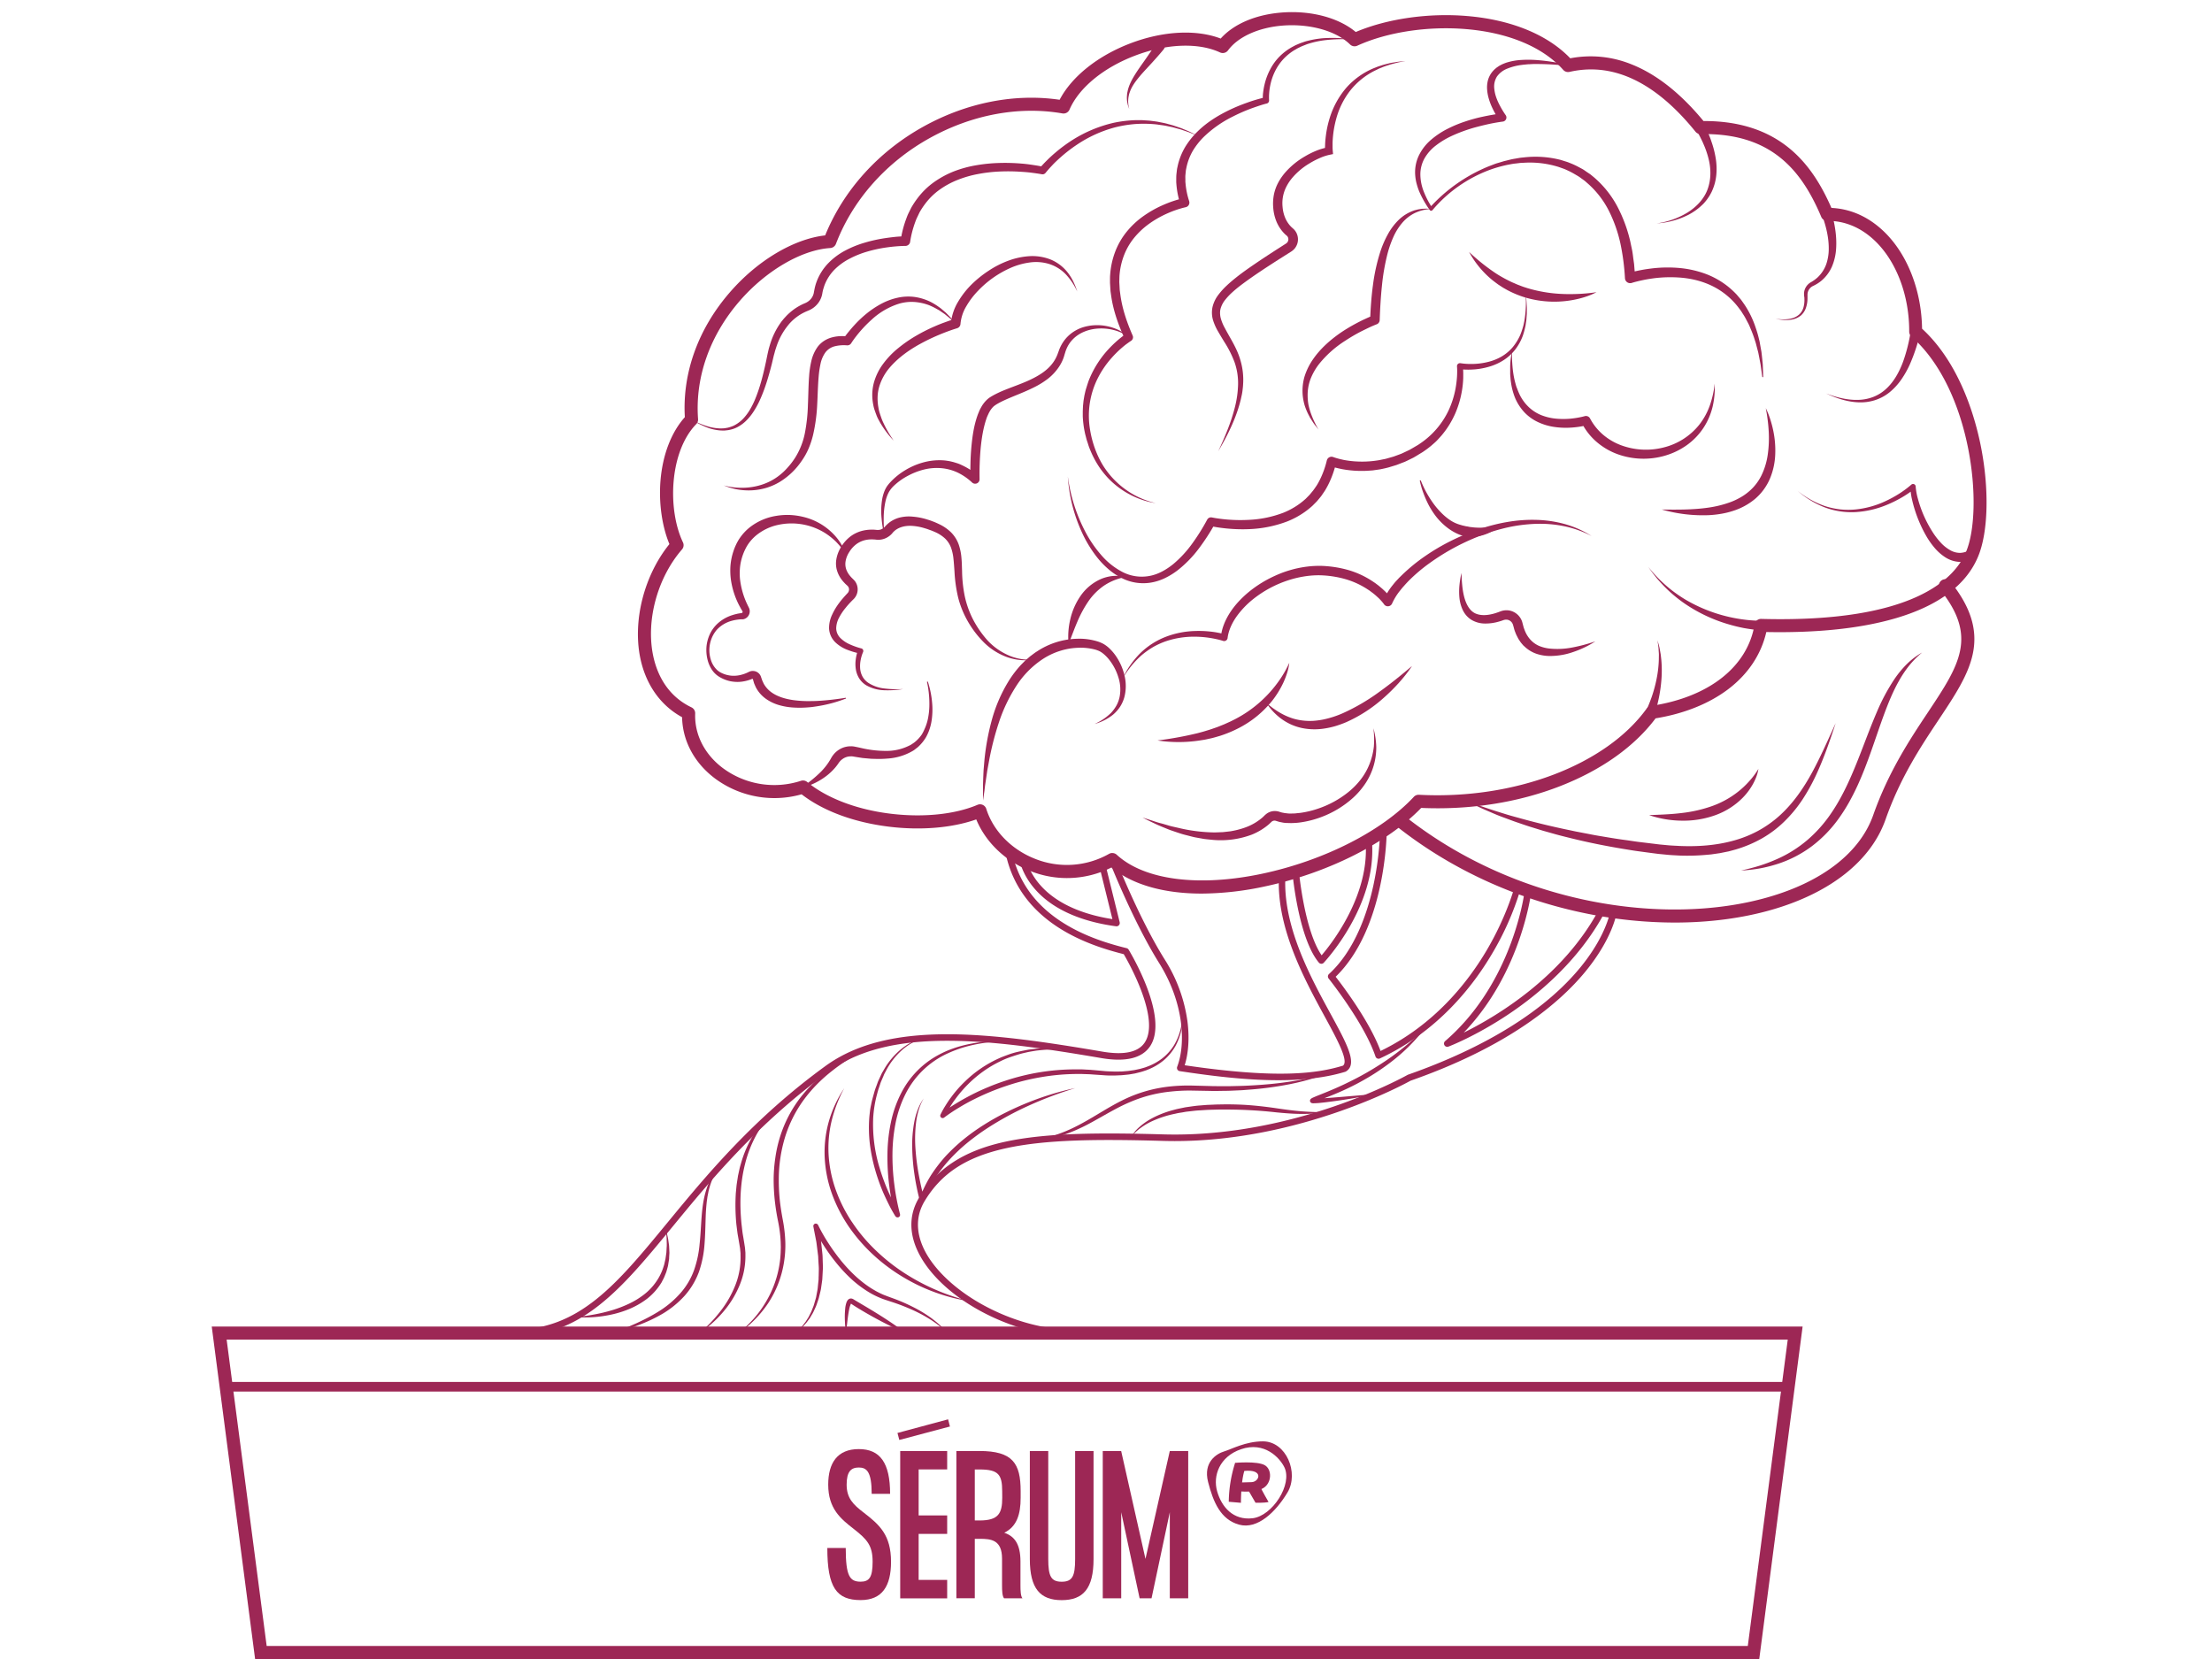 <svg id="Vrstva_1" data-name="Vrstva 1" xmlns="http://www.w3.org/2000/svg" viewBox="0 0 2000 1500"><defs><style>.cls-1{fill:#9d2755;}</style></defs><path class="cls-1" d="M1590.65,1500h-1360l-39.2-300.58H1629.85ZM241.11,1488.2H1580.29l36.12-277H204.92Z"/><path class="cls-1" d="M1611.24,1258.19H204.54a4.34,4.34,0,0,1,0-8.67h1406.7a4.34,4.34,0,1,1,.46,8.67Z"/><path class="cls-1" d="M805.63,1412.11c0,22-8,34.62-27.47,34.62-21.65,0-30.13-11.16-30.13-47.1h16.65c0,25.45,3.65,30.46,13.48,30.46,7.82,0,10.82-4,10.82-18,0-14.49-4.66-20-17-29.64-11.79-9.15-23.14-18.31-23.14-40.11,0-19.64,8.33-32.13,27.64-32.13s28.31,12.49,28.31,40.46H788.14c0-20-4.49-23.81-11.64-23.81s-11,3.83-11,15.48c0,12.15,5.83,18,15.66,25.47C795.3,1378.7,805.63,1388,805.63,1412.11Z"/><path class="cls-1" d="M813.12,1301.94l-1.66-6.32,45.77-12.32,1.66,6.49Zm43.28,10v16.65H830.6v41.62h25.8v16.65H830.6v41.62h25.8v16.67H813.93V1311.93Z"/><path class="cls-1" d="M922.66,1433.34c0,5,.17,9.82,1.83,11.8H907.84c-1.66-2-1.83-6.83-1.83-11.8v-24c0-17.14-10-18-20.15-18h-4.49v53.75H864.72V1311.93h20.81c30.13,0,37.3,11.15,37.3,36.29v6c0,15.33-3.67,26.14-14.82,31.63,9.44,3.16,14.65,10.48,14.65,26Zm-16.52-85.07c0-15.15-3.54-19.64-20.48-19.64h-4.29v46.11h4.33c17,0,20.48-6.32,20.48-20.48Z"/><path class="cls-1" d="M972.09,1311.93h16.65v97.72c0,26.81-9.44,37.13-28.8,37.13s-28.8-10.32-28.8-37.13v-97.72h16.65v97.72c0,15.48,2.5,20.48,12.15,20.48s12.15-5,12.15-20.48Z"/><path class="cls-1" d="M1035.69,1409.49l22-97.56h16.65v133.21h-16.65v-77.86l-16.52,77.86h-10.77l-16.64-77.86v77.86H997.07V1311.93h16.64Z"/><path class="cls-1" d="M1164.14,1349.34c10.45-17.54-1.07-46.1-22.28-46.13-15.55,0-28.31,7.08-35,9.09s-19.21,9.53-14.55,27.66,11.29,33.93,28,38.56S1153.67,1366.89,1164.14,1349.34Zm-31.63,23.41c-17.58,2-27.94-10.18-32-24.3s2.14-31.41,21.47-38.09c21.38-7.38,35.14,7.85,39.25,16.18C1168.94,1342.09,1150.34,1370.72,1132.51,1372.75Z"/><path class="cls-1" d="M1111,1357.84l11,.94s-.1-18.53,3.07-28.81l-8.34-7.3A121,121,0,0,0,1111,1357.84Z"/><path class="cls-1" d="M1119.61,1348.26s14.1,1.87,22.26-2.6,8.53-17.22,1.5-21-26.72-2-26.72-2l4.53,10.62,3.81-3.32c17.9-1.82,13.84,9.88,6.61,10.15-8.62.32-13,.32-13,.32Z"/><path class="cls-1" d="M1128.55,1347.22l6.63,11.49s7.92.27,11.8-.67c0,0-6.36-10.82-7.84-14.61S1128.55,1347.22,1128.55,1347.22Z"/><path class="cls-1" d="M971.15,1208.27H463.73a3,3,0,0,1,0-5.9c60.06,0,93.63-40.81,140.07-97.29,34.3-41.7,77-93.61,142.5-141.2,57.49-41.78,147.81-30.56,251.29-12.9,19,3.09,31.58.32,37.34-8.26,14.34-21.3-14.29-72.16-18.88-80-15.51-3.9-38-10.62-58.62-23.8-26.55-17-42.86-40.11-48.49-68.89a2.95,2.95,0,0,1,4.12-3.25l12.67,5.73a3,3,0,0,1,1.71,2.36c0,.11,1.54,11.8,12.35,24.49,17,20.06,44.45,28.32,66,31.67l-12-48.63A2.94,2.94,0,0,1,995.3,779l9.15-4.5a2.94,2.94,0,0,1,3.94,1.33,2.72,2.72,0,0,1,.11.25c.21.54,21.24,54.27,44.69,91.61a139.53,139.53,0,0,1,20.46,55.82c1.86,14.56,1,28.47-2.5,39.64,84.94,12.59,120.11,7.32,143.09.38,5.49-4-5.07-23.42-16.23-43.93-19.09-35.06-45.25-83.08-41.41-130.62a3,3,0,0,1,2.36-2.66l11.86-2.35a2.94,2.94,0,0,1,3.49,2.26,2.2,2.2,0,0,1,0,.37c0,.56,4.9,54.34,20.65,77.14,9.44-11,43.88-55.11,39.68-103.24a3,3,0,0,1,1.25-2.68l13.29-9.25a3,3,0,0,1,4.11.73,3,3,0,0,1,.53,1.71c0,3.64-1,88.27-46.17,132.14,6.65,8.53,30.68,40.32,40.59,67.1C1297,926.67,1327.16,888,1344,859.55c18.68-31.6,25.46-58,25.53-58.26a2.94,2.94,0,0,1,3.84-2l9.31,3.38a3,3,0,0,1,1.92,3.09c-.1.79-8.79,73.54-61.15,127.91,28.85-14.25,90.08-50.3,122.82-112.34a3,3,0,0,1,3-1.55l10.1,1.58a3,3,0,0,1,2.47,3.34c-.15,1-3.64,23.71-28.58,54-22.77,27.66-68.63,67.24-157.87,98.42-5.5,3.06-99.91,54.58-213.25,54.59-3.54,0-7.08-.06-10.62-.15-59.22-1.72-106-1.25-141.85,6.62s-58.39,22.53-73.58,47.68c-10.86,18-5.23,35.73,1.39,47.47,10,17.69,29.89,35.39,54.55,48.27,25.53,13.39,53.63,20.77,79.13,20.77a2.95,2.95,0,0,1,0,5.9Zm-469.55-5.9H928.91c-41.08-11.08-79.88-36.57-96.57-66.14-10.62-18.79-11.07-37.27-1.31-53.41,15.88-26.29,40.46-42.3,77.37-50.41,36.42-8,83.62-8.47,143.29-6.75,119.16,3.46,220-53.22,221-53.8a4.31,4.31,0,0,1,.49-.22c48.45-16.93,114.69-47.37,155.15-96.27,19.1-23.07,25.27-41.8,27-48.7l-4.93-.77c-23.41,43.25-60,73.53-86.8,91.38-29.4,19.59-53,28.63-53.93,29a2.95,2.95,0,0,1-3-5c56.17-48.37,69.53-120.27,71.62-133.94l-4.07-1.48a259.82,259.82,0,0,1-25.19,56.51c-17.61,29.84-49.47,70.48-101.34,94.62a2.94,2.94,0,0,1-3.91-1.43,1.88,1.88,0,0,1-.12-.3c-10.08-30.09-42.07-70.16-42.39-70.56a3,3,0,0,1,.31-4c23.59-21.59,34.87-55.59,40.21-80.31a280.09,280.09,0,0,0,5.82-43.55l-7.08,4.92c4,57.31-41.74,106.63-43.65,108.72a2.94,2.94,0,0,1-4.15.14,3.31,3.31,0,0,1-.26-.27c-16.33-19.54-22.42-66.91-23.77-79.91l-6.47,1.27c-2.7,45.1,22.42,91.25,40.87,125.06,14.9,27.37,24.77,45.44,13.84,52a3.27,3.27,0,0,1-.66.3c-42.63,13-99.54,7-149.6-.59a3,3,0,0,1-2.11-1.43,3,3,0,0,1-.2-2.54c8-21,6-58.1-16.27-93.67-20.5-32.73-39.19-77.73-44-89.66l-4.2,2.13,12.48,50.58a3,3,0,0,1-2.17,3.56,2.86,2.86,0,0,1-1.09.06c-23.18-3.07-54.88-11.56-74.24-34.65-9.44-11.22-12.32-21.6-13.14-25.59L916,774.6c6.26,24.46,21.23,44.41,44.59,59.36,20.45,13.1,42.92,19.59,58.06,23.34a2.91,2.91,0,0,1,1.8,1.32c1.53,2.5,36.94,61.35,19.36,87.44-7.16,10.62-21.68,14.26-43.2,10.76-102.14-17.43-191.22-28.58-246.84,11.8-64.89,47.19-107.36,98.74-141.41,140.18-23.42,28.48-43.65,53.09-66,70.79-13.28,10.59-26.69,18.11-40.79,22.78Z"/><path class="cls-1" d="M877.61,1176.67a167,167,0,0,1-61.81-22.41,163,163,0,0,1-26.55-20,152.85,152.85,0,0,1-21.79-25.17,133.62,133.62,0,0,1-15.24-29.7,113.21,113.21,0,0,1-6.55-32.7,101.77,101.77,0,0,1,3.81-33,108.2,108.2,0,0,1,13.89-29.83,121.58,121.58,0,0,0-11.65,30.47,105.64,105.64,0,0,0-2.36,32.2,115,115,0,0,0,7.08,31.38,131.35,131.35,0,0,0,14.94,28.54,151.85,151.85,0,0,0,21,24.6,174,174,0,0,0,25.44,20.06A193,193,0,0,0,877.61,1176.67Z"/><path class="cls-1" d="M910.67,941.2l-7,.33c-2.36.22-4.63.36-6.94.6-4.61.5-9.21,1.09-13.75,2a124,124,0,0,0-13.44,3.38,113.92,113.92,0,0,0-12.85,5A79.56,79.56,0,0,0,818.3,990a103.3,103.3,0,0,0-8.64,25.88,151.8,151.8,0,0,0-2.73,27.32,199.19,199.19,0,0,0,1.65,27.51,210,210,0,0,0,5.15,27v.08a2.29,2.29,0,0,1-1.54,2.85l-.07,0a2.37,2.37,0,0,1-2.56-1c-2.14-3.4-4-6.76-5.74-10.24s-3.42-7-5-10.55a172.5,172.5,0,0,1-7.78-22,154.61,154.61,0,0,1-4.59-22.85,126.4,126.4,0,0,1-.48-23.34c.14-1.94.39-3.88.6-5.81s.56-3.86,1-5.77c.69-3.85,1.85-7.55,2.86-11.3a55.8,55.8,0,0,1,1.84-5.52l1-2.74a23.42,23.42,0,0,1,1.06-2.71l2.45-5.29a20.46,20.46,0,0,1,1.38-2.57l1.46-2.53a67,67,0,0,1,15-17.69l2.27-1.81,2.36-1.63a27.34,27.34,0,0,1,2.48-1.51c.85-.47,1.65-1,2.54-1.38a38,38,0,0,1,10.92-3.67A38.14,38.14,0,0,0,824.57,943a52.52,52.52,0,0,0-9.24,6.64,65.16,65.16,0,0,0-13.9,17.84L800.11,970a18.41,18.41,0,0,0-1.18,2.55l-2.25,5.23a28.06,28.06,0,0,0-.95,2.66l-.9,2.71a53.81,53.81,0,0,0-1.63,5.43,105.64,105.64,0,0,0-3.7,22.34,134.06,134.06,0,0,0,5.72,44.77A181.37,181.37,0,0,0,803,1077q2.28,5.21,4.89,10.26c1.72,3.34,3.54,6.72,5.54,9.81l-4.18,1.91c-1.28-4.64-2.28-9.18-3.17-13.82s-1.59-9.26-2.17-13.92a202.46,202.46,0,0,1-1.51-28.17,146.54,146.54,0,0,1,3.09-28.1,105,105,0,0,1,9.38-26.77A82,82,0,0,1,832,965.6a82.93,82.93,0,0,1,11.24-8.68,95.9,95.9,0,0,1,12.52-6.61,105.87,105.87,0,0,1,13.32-4.61,125.94,125.94,0,0,1,13.74-2.86,139,139,0,0,1,13.93-1.45c2.36-.14,4.66-.15,7-.23Z"/><path class="cls-1" d="M975.58,950.29a146.18,146.18,0,0,0-36.5-.59c-.75.09-1.51.15-2.26.26l-2.26.37c-1.48.26-3,.49-4.48.77-3,.7-5.9,1.28-8.82,2.17s-5.77,1.82-8.63,2.81a72.26,72.26,0,0,0-8.26,3.54,103.46,103.46,0,0,0-15.57,9.24,107.75,107.75,0,0,0-13.73,11.69,112.41,112.41,0,0,0-11.68,13.72c-1.78,2.36-3.41,4.94-5,7.5a76.06,76.06,0,0,0-4.16,7.82l-3.4-2.57a143.43,143.43,0,0,1,13.61-9.31q7-4.26,14.31-8t14.87-6.84c5-2.11,10.14-4,15.34-5.7a201.28,201.28,0,0,1,64.4-10.29h4.09c1.36,0,2.73.12,4.08.18l4.1.2,4.07.35,8.06.73c2.65.3,5.31.36,8,.45l2,.07h2l4-.07c1.32,0,2.64-.2,4-.29s2.66-.2,4-.43l3.93-.55,3.88-.83c1.31-.22,2.55-.67,3.83-1l1.91-.56,1.85-.69a50.15,50.15,0,0,0,13.79-7.58,45.07,45.07,0,0,0,10.53-11.79,52.24,52.24,0,0,0,6-14.76,57.48,57.48,0,0,0,1.69-16,55.3,55.3,0,0,1-6.4,31.53,47.07,47.07,0,0,1-10.45,12.71,51.3,51.3,0,0,1-14.16,8.42l-1.92.78-2,.64a41.2,41.2,0,0,1-4,1.18l-4,1-4.07.7c-1.36.25-2.71.38-4.08.51s-2.74.31-4.11.39l-4.1.18-2.06.08h-2a81.81,81.81,0,0,1-8.26-.28l-8.1-.55-4-.29-4-.14c-1.35,0-2.68-.12-4-.12h-4a197.83,197.83,0,0,0-31.86,2.82,203.52,203.52,0,0,0-31.06,7.74,221.21,221.21,0,0,0-29.6,12.21q-7.15,3.54-14,7.73a151.87,151.87,0,0,0-13.2,8.85l-.1.07a2.18,2.18,0,0,1-3.3-2.66,79,79,0,0,1,4.57-8.25c1.65-2.66,3.38-5.25,5.26-7.74a108.83,108.83,0,0,1,12.33-14A106.3,106.3,0,0,1,903,957c2.81-1.32,5.75-2.35,8.65-3.43a72.34,72.34,0,0,1,8.92-2.61c3-.68,6-1.28,9.08-1.87,1.52-.23,3.07-.39,4.59-.59l2.3-.28c.77-.09,1.54-.12,2.36-.17A136.07,136.07,0,0,1,975.58,950.29Z"/><path class="cls-1" d="M972.15,983.85a341.74,341.74,0,0,0-41.42,15.55,285.1,285.1,0,0,0-38.65,21.07,212,212,0,0,0-17.7,13,161.59,161.59,0,0,0-15.84,15,135.05,135.05,0,0,0-13.28,17.21,121.06,121.06,0,0,0-9.74,19.37v.09a2.13,2.13,0,0,1-2.77,1.18,2.19,2.19,0,0,1-1.29-1.43,212,212,0,0,1-4.66-23.14,186.25,186.25,0,0,1-2-23.47,113.3,113.3,0,0,1,1.78-23.47,62.64,62.64,0,0,1,3.16-11.35,46.63,46.63,0,0,1,5.44-10.37,49.17,49.17,0,0,0-4.56,10.62,68,68,0,0,0-2.35,11.31,123.82,123.82,0,0,0-.57,23.1,208.75,208.75,0,0,0,2.82,23c1.39,7.59,3,15.21,5.1,22.54l-4.1-.15a114.77,114.77,0,0,1,9.89-20.34,135.44,135.44,0,0,1,13.71-17.93,165.53,165.53,0,0,1,16.43-15.34,184.92,184.92,0,0,1,18.25-13,209.32,209.32,0,0,1,19.49-10.95q10-5,20.35-9.15t21-7.42A215.68,215.68,0,0,1,972.15,983.85Z"/><path class="cls-1" d="M924.49,1032.45c3-.41,5.9-.66,8.88-1.18,1.48-.26,3-.44,4.42-.76l4.37-.91a131.89,131.89,0,0,0,17.07-5.12c11.16-4.09,21.5-10,31.72-16.12s20.58-12.47,31.85-17.16a126,126,0,0,1,35.32-8.89,164.74,164.74,0,0,1,18.18-.83l18,.47c3,.13,5.9.1,8.93.12s5.9.07,8.94,0c5.9-.15,11.91-.22,17.87-.58,11.89-.61,23.78-1.64,35.57-3.43,5.9-.87,11.79-1.92,17.59-3.22,2.91-.65,5.82-1.34,8.69-2.14s5.76-1.61,8.57-2.68a120.33,120.33,0,0,1-16.93,6.09l-4.34,1.18c-1.46.38-2.92.71-4.38,1.08-2.92.74-5.9,1.32-8.8,1.94a307.16,307.16,0,0,1-35.74,4.84c-3,.2-6,.53-9,.64l-9,.4c-3,.12-6,.1-9,.16s-6,.12-9,0l-17.93-.32a161,161,0,0,0-17.7.91,123.52,123.52,0,0,0-34.11,8.34,157.88,157.88,0,0,0-16,7.51c-5.24,2.79-10.42,5.75-15.64,8.69s-10.51,5.9-16,8.43a138.8,138.8,0,0,1-16.83,6.71,126.31,126.31,0,0,1-17.58,4.21A145.33,145.33,0,0,1,924.49,1032.45Z"/><path class="cls-1" d="M1022.86,1028a32,32,0,0,1,7.34-9,59.12,59.12,0,0,1,9.53-6.87,87.89,87.89,0,0,1,21.82-8.67c1.88-.58,3.8-.95,5.73-1.36l2.87-.59c1-.21,1.92-.4,2.9-.52,3.87-.53,7.73-1.18,11.63-1.46l5.9-.47c1.94-.13,3.88-.17,5.82-.26s3.89-.18,5.82-.2l5.9-.1c7.76,0,15.56.23,23.31.88s15.47,1.59,23.11,2.72,15.25,2.16,22.9,2.74,15.34.77,23.11.77a169.83,169.83,0,0,1-23.2,1.54c-7.78,0-15.55-.64-23.24-1.39a404.25,404.25,0,0,0-46-2.54h-5.76c-1.91,0-3.84.1-5.76.14s-3.84.1-5.74.2l-5.71.37c-3.83.13-7.6.71-11.39,1.1-1.9.19-3.75.62-5.64.91a50.25,50.25,0,0,0-5.6,1.06,94.41,94.41,0,0,0-21.6,7.08,60.55,60.55,0,0,0-9.8,5.9,23.42,23.42,0,0,0-2.25,1.75l-1.11.92-1,1A24.4,24.4,0,0,0,1022.86,1028Z"/><path class="cls-1" d="M1243.43,989.28c-14.75,3-29.57,5.5-44.54,7.31-1.87.24-3.75.43-5.64.62s-3.76.29-5.83.33a5.78,5.78,0,0,1-1.1-.11,2.69,2.69,0,0,1-.64-.22l-.31-.19a2,2,0,0,1-.42-.39,2,2,0,0,1-.39-.72,2,2,0,0,1-.1-.93,2.38,2.38,0,0,1,.2-.69,2.17,2.17,0,0,1,.19-.33,2.3,2.3,0,0,1,.32-.38l.22-.18.17-.13a11.28,11.28,0,0,1,1.6-.87c.92-.41,1.81-.76,2.68-1.17l5.24-2.09c6.94-2.76,13.8-5.65,20.52-8.86s13.35-6.59,19.81-10.28,12.75-7.66,18.87-11.8a237.67,237.67,0,0,0,34.31-28.77,165.86,165.86,0,0,1-32.15,31.75,203.6,203.6,0,0,1-18.88,12.71,226.07,226.07,0,0,1-20,10.62c-6.83,3.2-13.85,6.13-20.92,8.76l-5.28,1.93c-.88.33-1.75.65-2.55,1-.37.15-.85.38-.91.41h0l.08-.07.21-.25.15-.26a1.72,1.72,0,0,0,.16-.6,2.24,2.24,0,0,0-.08-.85,1.83,1.83,0,0,0-.34-.63,1.65,1.65,0,0,0-.37-.33,1.29,1.29,0,0,0-.54-.26h3l2.76-.12c1.85-.11,3.72-.2,5.58-.34C1213.46,991.83,1228.42,990.35,1243.43,989.28Z"/><path class="cls-1" d="M784.69,947.93l-4.24,2.23-2.11,1.11-2.08,1.18-4.16,2.36L768,957.28a160.43,160.43,0,0,0-15.6,10.93,142.53,142.53,0,0,0-14.16,12.63,131.69,131.69,0,0,0-12.13,14.44,115,115,0,0,0-16.51,33.59,130.87,130.87,0,0,0-5.44,37.09,174.94,174.94,0,0,0,.87,18.88c.66,6.26,1.68,12.49,2.85,18.7a129.77,129.77,0,0,1,2.17,19.36,96.66,96.66,0,0,1-1.37,19.44,93.92,93.92,0,0,1-14.16,36,100.88,100.88,0,0,1-12.2,14.91,81.2,81.2,0,0,1-14.86,12.12A98.37,98.37,0,0,0,692.56,1177,94.75,94.75,0,0,0,705,1141.72c.46-3.11.71-6.22.86-9.35l.13-4.72-.12-4.72a122.68,122.68,0,0,0-2.36-18.61q-1.95-9.43-3-19.11a176.79,176.79,0,0,1-1-19.38,139.75,139.75,0,0,1,1.56-19.38,119.68,119.68,0,0,1,4.34-19A114.11,114.11,0,0,1,723.23,993a126.27,126.27,0,0,1,13-14.46,141.44,141.44,0,0,1,14.91-12.29A173.85,173.85,0,0,1,784.69,947.93Z"/><path class="cls-1" d="M718.17,1205.32a35.86,35.86,0,0,0,9.26-9l1-1.29.86-1.37,1.73-2.72,1.46-2.88a30.78,30.78,0,0,0,1.38-2.9l1.18-3a25.35,25.35,0,0,0,1.07-3c.57-2.08,1.24-4.11,1.76-6.19l1.18-6.32a28.56,28.56,0,0,0,.41-3.2l.32-3.19.34-3.2c.07-1.07,0-2.15.1-3.22l.13-6.44c0-2.15-.23-4.31-.33-6.46l-.19-3.22a20.49,20.49,0,0,0-.24-3.21l-.81-6.41-.4-3.2c-.14-1.07-.26-2.15-.5-3.2-.81-4.23-1.67-8.47-2.46-12.7h0a2.26,2.26,0,0,1,1.79-2.65h0a2.37,2.37,0,0,1,2.47,1.25,154.93,154.93,0,0,0,9.58,16.81,181.19,181.19,0,0,0,11.41,15.71c8.25,10,17.62,19,28.61,25.66,1.4.76,2.76,1.64,4.2,2.36l2.13,1.08c.72.36,1.45.66,2.18,1,1.45.69,3,1.18,4.45,1.78l4.64,1.7a158.73,158.73,0,0,1,18.24,7.84,118.53,118.53,0,0,1,17,10.26c5.28,4,10.4,8.26,14.28,13.63a50.37,50.37,0,0,0-7.16-6.69,97.51,97.51,0,0,0-8-5.67,128.72,128.72,0,0,0-17.25-9.15,183.25,183.25,0,0,0-18.23-6.95L801,1175.4c-1.6-.54-3.21-1.06-4.72-1.72a74.68,74.68,0,0,1-9.1-4.39,102,102,0,0,1-16.28-11.8A135,135,0,0,1,757.08,1143a164.95,164.95,0,0,1-21.58-33.58l4.28-1.43c.81,4.33,1.54,8.68,2.36,13a33.07,33.07,0,0,1,.43,3.28l.35,3.29.7,6.57c.21,2.2.19,4.42.27,6.62s.17,4.4.11,6.62l-.36,6.62c-.07,1.11-.09,2.21-.21,3.3l-.46,3.29-.48,3.3a27.65,27.65,0,0,1-.58,3.25l-1.56,6.47c-.64,2.11-1.4,4.2-2.11,6.29a28.37,28.37,0,0,1-1.3,3.06l-1.39,3a26.43,26.43,0,0,1-1.61,2.9l-1.67,2.86-2,2.68-1,1.33-1.1,1.25A34.36,34.36,0,0,1,718.17,1205.32Z"/><path class="cls-1" d="M818.7,1205.12c-6.81-2.79-13.38-6-19.87-9.36s-12.86-6.9-19.15-10.62c-3.13-1.88-6.25-3.75-9.35-5.82l-1.18-.82c-.17-.14,0,0,.29,0s.36-.21.23-.08a3,3,0,0,0-.45.7,22.08,22.08,0,0,0-1.43,4.71c-.69,3.45-1.18,7.08-1.6,10.62l-1.26,10.89a98.35,98.35,0,0,1-1-11,76.74,76.74,0,0,1,.27-11.14,22.14,22.14,0,0,1,1.27-5.9,7.51,7.51,0,0,1,.93-1.66,3.88,3.88,0,0,1,2.46-1.55,3.69,3.69,0,0,1,1.68.15,5.33,5.33,0,0,1,1.18.56l1.11.69c3.05,1.84,6.22,3.68,9.33,5.53,6.26,3.73,12.47,7.51,18.6,11.5S812.86,1200.63,818.7,1205.12Z"/><path class="cls-1" d="M632.35,1205.32a121.48,121.48,0,0,0,19.26-20.06,93.7,93.7,0,0,0,13.5-23.88,67.24,67.24,0,0,0,4.44-26.59v-1.69l-.16-1.67c-.13-1.12-.16-2.25-.37-3.36l-.54-3.34-.6-3.54c-.39-2.36-.86-4.64-1.18-7l-.89-7.08a179.73,179.73,0,0,1-.52-28.32l.68-7.08c.32-2.36.7-4.72,1.06-7l.27-1.75.38-1.74.76-3.47c.46-2.36,1.18-4.59,1.83-6.86a101.59,101.59,0,0,1,11.55-25.76,79.87,79.87,0,0,1,18.95-20.7,89.51,89.51,0,0,0-17,21.88,108.68,108.68,0,0,0-10,25.62c-4.6,17.81-5.16,36.49-3.32,54.78l.8,6.87c.29,2.29.74,4.55,1.09,6.83l.57,3.42.55,3.54c.21,1.18.25,2.36.37,3.54l.15,1.81v1.8a68.24,68.24,0,0,1-5.5,28.08,89.39,89.39,0,0,1-15.1,24.16A103.31,103.31,0,0,1,632.35,1205.32Z"/><path class="cls-1" d="M651.17,1054a60.49,60.49,0,0,0-10.29,22.07c-.28,1-.44,2-.64,3l-.59,3c-.25,2-.62,4-.78,6-.42,4.06-.69,8.13-.82,12.24-.28,8.19-.39,16.51-1.06,24.77a97.1,97.1,0,0,1-5,24.78,67.84,67.84,0,0,1-13.07,21.82,86.35,86.35,0,0,1-19.57,16c-14.48,8.51-30.32,14-46.41,17.7,15.53-5.54,30.79-12,44.44-20.79a88.53,88.53,0,0,0,18.18-15.77,64.89,64.89,0,0,0,12-20.49,96.27,96.27,0,0,0,5-23.6c.9-8.09,1.18-16.33,1.82-24.6s1.69-16.63,4.29-24.64A55.08,55.08,0,0,1,651.17,1054Z"/><path class="cls-1" d="M520.52,1190.81q8.38-.75,16.52-2.27a149.74,149.74,0,0,0,16.08-3.83,107.57,107.57,0,0,0,15.34-5.83,71.66,71.66,0,0,0,13.79-8.39,51.07,51.07,0,0,0,11-11.57,49.76,49.76,0,0,0,6.93-14.4,13,13,0,0,0,.54-1.94l.45-2,.46-2c.14-.67.2-1.35.31-2l.57-4,.22-4.12.13-2v-2.08l-.09-4.14c0-1.4-.21-2.77-.3-4.16l-.32-4.18c.67,2.7,1.42,5.42,1.92,8.19l.61,4.19c.1.69.22,1.39.28,2.1l.11,2.12.19,4.26L605,1137a10.33,10.33,0,0,1-.15,2.15l-.35,2.12-.34,2.13a13.85,13.85,0,0,1-.43,2.11l-1.18,4.2c-.46,1.37-1.05,2.7-1.57,4.06a35.33,35.33,0,0,1-1.89,3.92l-1,1.94-1.18,1.83a54.34,54.34,0,0,1-11.8,12.78,73.12,73.12,0,0,1-14.85,8.74,92.61,92.61,0,0,1-16.21,5.32,114,114,0,0,1-16.73,2.56A101.58,101.58,0,0,1,520.52,1190.81Z"/><path class="cls-1" d="M1086.59,807.94c-34.28,0-62.62-8-81.65-23.6a89.38,89.38,0,0,1-73.38,3.19c-22.5-8.84-40.36-26-48.87-46.66-21.78,7.71-50.16,10.12-79,6.57-31.68-3.9-59.55-14.25-78.91-29.27a90.1,90.1,0,0,1-78.26-14.27c-18.68-14-29.39-34-29.8-55.44-19.41-10.55-32.74-29.33-37.76-53.29-7.08-34,3.46-75,26.3-103.22-6.72-16.11-9.71-37.26-8.05-57.49,1.94-23.35,9.73-43.56,22-57.28-2.36-40,12.1-80,40.75-112.94,25-28.79,57.69-48.18,86.12-51.41,16.61-40.86,48-75.66,88.7-98.28,39.12-21.74,82.71-30.31,123.29-24.33,11-21,34.57-39.87,64.3-51.14,29.4-11.14,59.37-12.63,81.33-4.22,11.74-13.12,31.42-21.6,54.86-23.5,26.41-2.13,51.7,4.56,67.25,17.58,28.31-12,65.64-17.41,100.75-14.44,39.85,3.35,72.79,16.88,93.2,38.21a97.91,97.91,0,0,1,55.15,5.37c22.59,8.88,44.54,26.15,65.32,51.35h.63c70.26,0,98.61,41.12,115.05,78.56,17.8.8,34.48,8.47,48.45,22.32,20.59,20.42,33,52.74,33.49,86.88,33.7,31,47.58,78.93,52.9,105,7.93,38.93,7.08,78.57-2.17,100.86-10.54,25.55-35.39,44.31-73.84,55.72-31.43,9.33-71,13.6-117.72,12.69-4.63,20.26-16.44,38-34.4,51.65-17.29,13.11-40,22.22-65.7,26.38-19.1,25.46-48.71,46.56-85.8,61.1-38.25,15-81.81,21.86-126.12,19.89-30.67,31.73-84.26,58.76-140.74,70.86A276.71,276.71,0,0,1,1086.59,807.94Zm-80.86-36.66a5.9,5.9,0,0,1,4,1.56c25,23,74.44,29.36,132.13,17,55.45-11.88,107.7-38.45,136.46-69.36a5.9,5.9,0,0,1,4.63-1.88c86.22,4.55,169-26.8,205.94-78a5.91,5.91,0,0,1,3.92-2.36c52.24-7.77,87.3-35.33,93.63-73.72a5.9,5.9,0,0,1,6-4.93c137.81,3.71,175.27-36.58,185.33-61,15.68-37.75,5.5-145.79-49.55-194.32a5.86,5.86,0,0,1-2-4.45c.13-32-11.1-62.35-30-81.12-12.69-12.6-27.89-19.17-44-19a5.9,5.9,0,0,1-5.51-3.6c-10.44-24.77-22.34-41.84-37.42-53.84-18.51-14.71-41.93-21.58-71.57-21a5.9,5.9,0,0,1-4.72-2.2C1496.77,74.26,1458.46,56,1419.1,65a5.87,5.87,0,0,1-5.71-1.84c-18.22-20.52-49.38-33.61-87.77-36.83-34.68-2.92-71.48,2.68-98.43,15a5.89,5.89,0,0,1-6.58-1.18c-12.56-12.29-36.57-18.95-61-17-21.81,1.77-40.24,10.13-49.29,22.41a5.88,5.88,0,0,1-7.23,1.84c-19.42-9-48-8-76.43,2.76C997.86,61,975.56,79.34,967,99.1a5.89,5.89,0,0,1-6.42,3.45c-39.18-6.83-81.78,1.09-120,22.31-39.44,21.91-69.53,55.88-84.76,95.63a5.9,5.9,0,0,1-5.15,3.78c-25.86,1.63-57.95,20.36-81.75,47.72-27.14,31.22-40.56,69.18-37.76,106.91a5.89,5.89,0,0,1-1.65,4.56c-24.15,24.77-26.28,76.9-12,106.93a5.89,5.89,0,0,1-.88,6.39c-22.22,25.61-32.7,64.17-26.08,96,3.18,15.34,11.8,35.85,34.65,46.78a5.89,5.89,0,0,1,3.35,5.54c-.71,18.88,8.41,36.9,25,49.35A78,78,0,0,0,724.12,706a5.92,5.92,0,0,1,5.65,1C747.23,721.51,774.63,732,805,735.69c29.49,3.63,58.27.73,78.82-8a5.9,5.9,0,0,1,7.73,3.13c.07.18.14.35.2.53,6.26,19.89,22.73,36.76,44.05,45.13a77.51,77.51,0,0,0,66.95-4.45,5.93,5.93,0,0,1,2.94-.78Z"/><path class="cls-1" d="M1785.31,504.59a26.6,26.6,0,0,1-13.32,3.47,26.07,26.07,0,0,1-13-4.09,43.43,43.43,0,0,1-9.63-8.41,73.34,73.34,0,0,1-7.18-10,119.93,119.93,0,0,1-13.29-33.41,59.81,59.81,0,0,1-1.64-12.13l4,1.74a96.11,96.11,0,0,1-12.14,8.26,110.05,110.05,0,0,1-13,6.4A87,87,0,0,1,1678,463a69.15,69.15,0,0,1-28.31-4.32,81.87,81.87,0,0,1-24.33-14.87A81.52,81.52,0,0,0,1650,457.56a73.07,73.07,0,0,0,13.77,3,70.08,70.08,0,0,0,14,.06,83.17,83.17,0,0,0,26.91-7.45,106.73,106.73,0,0,0,12.3-6.69,91.72,91.72,0,0,0,11.14-8.26,2.37,2.37,0,0,1,3.34.14,2.43,2.43,0,0,1,.62,1.5V440a55.94,55.94,0,0,0,2,10.95q1.5,5.51,3.54,10.84A109.77,109.77,0,0,0,1748,482a65.59,65.59,0,0,0,6.84,8.73,35.22,35.22,0,0,0,8.26,6.62,17.93,17.93,0,0,0,9.14,2.54,18.25,18.25,0,0,0,9-2.81h0a4.34,4.34,0,0,1,4.73,7.28l-.3.18Z"/><path class="cls-1" d="M1736.24,300.66a156.89,156.89,0,0,1-9.53,29,85.33,85.33,0,0,1-7.59,13.43,56,56,0,0,1-10.46,11.44A40.49,40.49,0,0,1,1695,361.9a43.33,43.33,0,0,1-15.18,1.85c-10.17-.5-19.76-3.84-28.75-8,9.26,3.48,19,6.06,28.78,5.81a40.34,40.34,0,0,0,14.07-2.75,36.88,36.88,0,0,0,11.86-7.61c6.91-6.5,11.52-15.13,14.89-24.1a150.48,150.48,0,0,0,7-28.12h0a4.34,4.34,0,1,1,8.62,1c0,.12,0,.24,0,.36A2.74,2.74,0,0,1,1736.24,300.66Z"/><path class="cls-1" d="M1656.15,192.52c2.85,10.34,4.71,21.17,4,32.19a48.91,48.91,0,0,1-3.71,16.16,35.24,35.24,0,0,1-10,13.29,36.58,36.58,0,0,1-7.08,4.37,8.72,8.72,0,0,0-5.1,7.81v3.94a26.6,26.6,0,0,1-1.4,8.05,15.91,15.91,0,0,1-4.51,6.86,17.77,17.77,0,0,1-7.24,3.54c-5.26,1.18-10.62.53-15.68-.47,5.15.66,10.49.87,15.33-.58a16.19,16.19,0,0,0,6.41-3.73,13.8,13.8,0,0,0,3.54-6.33,24.43,24.43,0,0,0,.76-7.37,9.1,9.1,0,0,0-.13-1.88,15.3,15.3,0,0,1-.19-2,11.78,11.78,0,0,1,.59-4.45,12.31,12.31,0,0,1,5.77-6.83,33.38,33.38,0,0,0,5.89-4.27,30.54,30.54,0,0,0,7.84-12,42.89,42.89,0,0,0,2.24-14.39c0-9.89-2.44-19.8-5.83-29.33a4.34,4.34,0,0,1,8.19-2.9h0A.56.56,0,0,1,1656.15,192.52Z"/><path class="cls-1" d="M1541.28,113.31c1.07,2.36,2.19,4.6,3.18,7s2,4.72,2.76,7.15a87.19,87.19,0,0,1,3.93,14.9,59,59,0,0,1,.69,15.53,45.25,45.25,0,0,1-4,15.05c-.5,1.18-1.18,2.3-1.81,3.46s-1.42,2.17-2.13,3.26a37.47,37.47,0,0,1-2.36,3,23.88,23.88,0,0,1-2.65,2.78,54,54,0,0,1-12.35,8.8,73.24,73.24,0,0,1-28.65,7.75,72.16,72.16,0,0,0,27.57-9.64c8.26-5.09,15.2-12.31,18.45-21.14s3.2-18.46.92-27.58a80.69,80.69,0,0,0-4.62-13.43c-.89-2.2-2-4.33-3.06-6.46s-2.36-4.21-3.45-6.31l-.12-.23a4.34,4.34,0,0,1,7.43-4.5c.07.12.13.24.19.36A1.38,1.38,0,0,1,1541.28,113.31Z"/><path class="cls-1" d="M1417.63,59.6a241,241,0,0,0-27.78-1.72h-3.46l-3.43.18a31.8,31.8,0,0,0-3.42.25c-1.14.12-2.28.18-3.39.37a51,51,0,0,0-12.92,3.21,20.92,20.92,0,0,0-9.69,7.23,17.1,17.1,0,0,0-2.45,11.29,33.26,33.26,0,0,0,1.25,6.17,50,50,0,0,0,2.36,6.06,82.13,82.13,0,0,0,6.7,11.52,3.7,3.7,0,0,1-1,5.16,3.54,3.54,0,0,1-1.62.62h-.1a162.64,162.64,0,0,0-16.06,3c-2.67.61-5.32,1.3-8,2s-5.25,1.51-7.84,2.36a135.77,135.77,0,0,0-15.05,6,75.21,75.21,0,0,0-13.57,8.33,39.41,39.41,0,0,0-10.18,11.56,30,30,0,0,0-3.75,14.77,43.38,43.38,0,0,0,3.21,15.58,77.21,77.21,0,0,0,7.62,14.51l-2.48-.16A146.61,146.61,0,0,1,1346,150.39l3.85-1.47c1.28-.5,2.56-1,3.88-1.38l4-1.18,2-.62,2-.48c2.68-.65,5.35-1.39,8.09-1.79l4.09-.72c1.37-.21,2.76-.31,4.13-.46a91.59,91.59,0,0,1,33.3,2.36l4,1.27a35,35,0,0,1,4,1.42,67.45,67.45,0,0,1,7.74,3.54l3.74,2c1.23.69,2.36,1.55,3.54,2.36s2.35,1.57,3.53,2.36l3.3,2.71a90.64,90.64,0,0,1,21.14,26.38A131.86,131.86,0,0,1,1474,218.18l1.72,8.19c.52,2.74.8,5.5,1.18,8.26l.58,4.12.33,4.14.66,8.25-6.11-4.16c2-.66,3.82-1.18,5.73-1.6s3.77-.84,5.67-1.18c3.79-.74,7.6-1.25,11.44-1.69a120.77,120.77,0,0,1,23.13-.21,92.44,92.44,0,0,1,22.77,4.94,73.9,73.9,0,0,1,20.52,11.23,77.72,77.72,0,0,1,8.63,7.89l3.77,4.46c1.18,1.54,2.24,3.18,3.36,4.72a85.31,85.31,0,0,1,10,20.65,103.87,103.87,0,0,1,3.15,10.92c.52,1.82.75,3.71,1.1,5.56l1,5.56c.44,3.74.83,7.48,1.18,11.19.18,3.75.27,7.49.41,11.22a.43.43,0,0,1-.46.41.44.44,0,0,1-.4-.34h0c-.49-3.69-1-7.36-1.5-11q-1-5.46-2.09-10.89l-1.4-5.36c-.49-1.76-.85-3.53-1.51-5.29a107.34,107.34,0,0,0-3.75-10.3c-.73-1.67-1.36-3.39-2.18-5l-2.53-4.81a51.5,51.5,0,0,0-2.79-4.62,39.75,39.75,0,0,0-3.06-4.44,66.35,66.35,0,0,0-15.12-14.89c-11.53-8.25-25.56-12.37-39.79-13.22a118.39,118.39,0,0,0-21.46.6c-3.54.47-7.07,1-10.61,1.76-1.76.36-3.5.75-5.24,1.18s-3.54.91-5,1.39a4.71,4.71,0,0,1-5.9-3.11,4.88,4.88,0,0,1-.2-1v-.06a206.21,206.21,0,0,0-4.1-31.39,125.93,125.93,0,0,0-10.37-29.49A82.58,82.58,0,0,0,1436,166.27l-2.9-2.55c-1-.8-2.07-1.51-3.11-2.27a38.51,38.51,0,0,0-3.18-2.22l-3.33-1.95a68.11,68.11,0,0,0-6.91-3.54,32.06,32.06,0,0,0-3.54-1.45L1409.4,151a86.84,86.84,0,0,0-31.05-3.87c-1.33.08-2.65.09-4,.22l-4,.49c-2.64.23-5.25.82-7.86,1.3a119.68,119.68,0,0,0-15.33,4.38A124.62,124.62,0,0,0,1295.17,190a1.57,1.57,0,0,1-2.23.15,1.26,1.26,0,0,1-.22-.24h0a92.92,92.92,0,0,1-8.63-14.78,53,53,0,0,1-3-8.19,41.52,41.52,0,0,1-1.53-8.71,35.16,35.16,0,0,1,3.34-17.69,44,44,0,0,1,11-14.16,74.24,74.24,0,0,1,14.62-9.76,112.62,112.62,0,0,1,16-6.69q4.08-1.38,8.26-2.52c2.76-.76,5.55-1.42,8.33-2,5.6-1.18,11.14-2.19,17-2.87l-2.67,5.81a77.92,77.92,0,0,1-7.08-12.84,55,55,0,0,1-2.48-7.08,38.79,38.79,0,0,1-1.29-7.57,25.8,25.8,0,0,1,.65-7.93,21.09,21.09,0,0,1,3.54-7.38A14.15,14.15,0,0,1,1350.1,64a12.07,12.07,0,0,1,1.42-1.44l1.51-1.31,1.63-1.12.81-.55.85-.46,1.71-.9c1.18-.52,2.36-1,3.54-1.44a55.12,55.12,0,0,1,14.12-2.58,100.09,100.09,0,0,1,14.28.15,177.08,177.08,0,0,1,27.82,4.43.41.41,0,0,1,.32.49v0A.42.42,0,0,1,1417.63,59.6Z"/><path class="cls-1" d="M1596.54,369a74.2,74.2,0,0,1,4,9.95,97.83,97.83,0,0,1,2.76,10.41,87.07,87.07,0,0,1,1.78,21.72,62.68,62.68,0,0,1-4.85,21.84,49.57,49.57,0,0,1-13.59,18.35A58.43,58.43,0,0,1,1566.72,462a72.92,72.92,0,0,1-10.8,2.61,94.71,94.71,0,0,1-10.88,1.18,135.7,135.7,0,0,1-42.56-5.11c14.16.22,28.32.27,41.88-1.67a98.68,98.68,0,0,0,19.68-4.8,59.22,59.22,0,0,0,9-4.12,48,48,0,0,0,8-5.49,45.21,45.21,0,0,0,11.79-15.16,63.22,63.22,0,0,0,5.58-19,105.31,105.31,0,0,0,.78-20.54A151.45,151.45,0,0,0,1596.54,369Z"/><path class="cls-1" d="M1550.36,346.92a75,75,0,0,1-1.86,20.69,60.55,60.55,0,0,1-8.4,19.41,59.37,59.37,0,0,1-14.92,15.44,65.08,65.08,0,0,1-19.45,9.44,69.29,69.29,0,0,1-43-1.18,61.14,61.14,0,0,1-19-11.05,56.3,56.3,0,0,1-13.64-17.39l4.92,2.11c-1.39.38-2.54.61-3.79.87s-2.46.45-3.7.64c-2.47.36-4.94.6-7.43.75a71.08,71.08,0,0,1-15-.66,51.87,51.87,0,0,1-14.57-4.39,40.74,40.74,0,0,1-12.41-9,45,45,0,0,1-8.19-12.72,58.63,58.63,0,0,1-3.77-14.26,34,34,0,0,1-.41-3.62l-.29-3.61v-7.23A66.85,66.85,0,0,1,1366,324l1-7.08c0,9.51.47,19,2.72,28l.91,3.34a25.8,25.8,0,0,0,1.18,3.25,54.74,54.74,0,0,0,2.67,6.26,39.93,39.93,0,0,0,8,10.53,36.2,36.2,0,0,0,10.94,7,48.64,48.64,0,0,0,12.78,3.16,71.63,71.63,0,0,0,13.42.12c2.24-.22,4.48-.5,6.7-.89,1.11-.2,2.21-.4,3.31-.64s2.23-.5,3.13-.76a4.18,4.18,0,0,1,4.89,2.05h0a50.35,50.35,0,0,0,11.8,14.71,54.52,54.52,0,0,0,16.37,9.56,64.63,64.63,0,0,0,38,2.06,59.47,59.47,0,0,0,32.48-20.53,61.53,61.53,0,0,0,9.6-17.42A86.93,86.93,0,0,0,1550.36,346.92Z"/><path class="cls-1" d="M1443.48,264.19a55.15,55.15,0,0,1-7.5,3.32,77.67,77.67,0,0,1-7.87,2.42,92.81,92.81,0,0,1-49.46-1.08,89.31,89.31,0,0,1-15.54-6.44l-3.66-2.05c-1.18-.72-2.36-1.51-3.54-2.27-.59-.39-1.18-.75-1.75-1.18l-1.69-1.25c-1.11-.85-2.23-1.67-3.31-2.55a85.46,85.46,0,0,1-20.88-25.32,179.23,179.23,0,0,0,24.89,19.8,123.58,123.58,0,0,0,13.6,7.44c1.18.57,2.36,1,3.54,1.55s2.36,1,3.54,1.44,2.36.92,3.61,1.35l3.67,1.18a127.4,127.4,0,0,0,30.52,5.19c5.22.27,10.48.23,15.77,0A157,157,0,0,0,1443.48,264.19Z"/><path class="cls-1" d="M965.49,430.81a149.57,149.57,0,0,0,15.58,49.52,108.62,108.62,0,0,0,14.43,21.3,64.44,64.44,0,0,0,19.64,15.66,38.06,38.06,0,0,0,23.74,3.54c8-1.37,15.34-5.51,21.85-10.74a100.83,100.83,0,0,0,17.16-18.52,187.42,187.42,0,0,0,13.62-21.76,3.88,3.88,0,0,1,4.19-1.95h.1c2.53.52,5.35.94,8.06,1.28s5.5.62,8.26.78a140.07,140.07,0,0,0,16.52.13,100.12,100.12,0,0,0,31.85-6.51,67.78,67.78,0,0,0,14-7.67,65.85,65.85,0,0,0,6.18-5l2.77-2.83.7-.71.63-.77,1.26-1.53,1.27-1.54c.4-.51.75-1.08,1.18-1.61.74-1.11,1.53-2.16,2.24-3.29a68.26,68.26,0,0,0,3.73-7.08,82.42,82.42,0,0,0,5.23-15.27,4.38,4.38,0,0,1,5.34-3.13h0l.34.1h0l1,.37,1.18.37c.78.25,1.58.49,2.36.69,1.61.46,3.27.78,4.91,1.18a87.55,87.55,0,0,0,10.09,1.31,90.31,90.31,0,0,0,20.32-.8c.85-.09,1.68-.26,2.52-.43l2.5-.51,2.5-.5c.82-.2,1.64-.46,2.45-.69,1.64-.48,3.29-.91,4.92-1.41L1265,411c.79-.31,1.61-.58,2.36-.91l2.36-1.11,4.64-2.19c1.48-.83,3-1.72,4.45-2.57l2.21-1.3,1.11-.65,1.06-.72a74.56,74.56,0,0,0,26.47-30.29,82.67,82.67,0,0,0,6.3-19.51,94.92,94.92,0,0,0,1.34-10.22c.13-1.72.2-3.44.21-5.15a47.54,47.54,0,0,0-.15-5v-.12a2.66,2.66,0,0,1,2.41-2.88h0a3.75,3.75,0,0,1,.67,0,58.49,58.49,0,0,0,6.33.64c2.14.11,4.31.09,6.47,0a62.66,62.66,0,0,0,12.77-1.92,46,46,0,0,0,11.87-4.86,39.13,39.13,0,0,0,9.79-8.25,47.46,47.46,0,0,0,6.82-11,61.61,61.61,0,0,0,2.19-6.2c.29-1.06.66-2.1.88-3.18l.67-3.25a101.6,101.6,0,0,0,1-26.64l.8,6.67c.19,2.24.3,4.48.45,6.72s0,4.51,0,6.76l-.25,3.38a32,32,0,0,1-.34,3.38l-.51,3.37c-.15,1.12-.48,2.21-.72,3.34a63.22,63.22,0,0,1-1.92,6.57,47.43,47.43,0,0,1-6.69,12.08,42.16,42.16,0,0,1-10.23,9.44,49.33,49.33,0,0,1-12.66,5.89,66,66,0,0,1-13.64,2.65c-2.36.17-4.62.29-6.93.24a57.79,57.79,0,0,1-7.08-.47l3.09-3c.23,2,.33,3.77.39,5.63s0,3.68,0,5.52a85.84,85.84,0,0,1-1.1,11,88,88,0,0,1-6.24,21.24,85.64,85.64,0,0,1-5.19,9.85A79.37,79.37,0,0,1,1304,393c-1.18,1.46-2.47,2.78-3.71,4.17a39.81,39.81,0,0,1-4,3.86l-2.1,1.84c-.71.61-1.45,1.18-2.18,1.75-1.44,1.18-3,2.24-4.48,3.3l-1.18.8-1.18.72-2.36,1.43c-1.58,1-3.15,1.92-4.72,2.84l-5,2.46-2.49,1.18c-.84.37-1.71.69-2.57,1l-5.17,2c-1.76.58-3.54,1.09-5.32,1.63-.88.27-1.77.56-2.66.79l-2.67.65-2.71.59a25.87,25.87,0,0,1-2.74.51l-5.52.78c-1.85.16-3.71.26-5.56.39a98,98,0,0,1-22.23-1.51c-1.82-.4-3.66-.75-5.48-1.25-.92-.23-1.83-.49-2.74-.77-.46-.14-.92-.27-1.39-.44s-.9-.3-1.46-.53l5.72-3a89.73,89.73,0,0,1-5.7,17,78.15,78.15,0,0,1-4.19,8c-.79,1.29-1.7,2.51-2.53,3.78-.44.61-.85,1.26-1.31,1.86l-1.44,1.75-1.47,1.75-.73.88-.79.81-3.22,3.23a73.13,73.13,0,0,1-7.08,5.69,76,76,0,0,1-15.85,8.55,108.47,108.47,0,0,1-34.65,6.94,140.67,140.67,0,0,1-17.54-.38c-2.91-.22-5.8-.56-8.7-.95s-5.72-.89-8.76-1.56l4.3-1.92a194.76,194.76,0,0,1-14.55,22.41,104.75,104.75,0,0,1-18.87,19.4,65.84,65.84,0,0,1-11.72,7.27,46.93,46.93,0,0,1-13.34,4.16,43,43,0,0,1-27.14-4.93,58.67,58.67,0,0,1-11.19-7.82,76,76,0,0,1-9.33-9.74,111.09,111.09,0,0,1-13.91-22.68A141.73,141.73,0,0,1,965.49,430.81Z"/><path class="cls-1" d="M1293.87,189a37.82,37.82,0,0,0-14.8,3.68,35.58,35.58,0,0,0-11.56,9.21,53,53,0,0,0-7.79,12.65,98.72,98.72,0,0,0-5,14.16,193.22,193.22,0,0,0-5.26,30c-1.06,10.17-1.62,20.42-2,30.67a4.28,4.28,0,0,1-2.71,3.86h-.09c-2.36.93-4.87,2-7.29,3.16s-4.85,2.36-7.22,3.54a158,158,0,0,0-13.87,8.17,96.66,96.66,0,0,0-23.6,21,54.17,54.17,0,0,0-7.72,13.5,41.11,41.11,0,0,0-2.65,15.28,48.62,48.62,0,0,0,.71,7.89,62.76,62.76,0,0,0,2.15,7.76,85.08,85.08,0,0,0,7,14.87l-2.57-3.27a38.78,38.78,0,0,1-2.48-3.36l-2.24-3.54-.55-.88-.47-.95-1-1.89a55.73,55.73,0,0,1-3.21-7.89,49.66,49.66,0,0,1-1.72-8.45,46.49,46.49,0,0,1,1.47-17.37,56.87,56.87,0,0,1,7.63-15.73c6.57-9.63,15.33-17.37,24.59-23.87a152.68,152.68,0,0,1,14.51-8.76c2.51-1.34,5-2.61,7.6-3.81s5.11-2.36,7.91-3.42l-2.8,3.89c.39-10.44,1.1-20.94,2.54-31.38a168.63,168.63,0,0,1,6.93-31,90.1,90.1,0,0,1,6.45-14.73,55.25,55.25,0,0,1,9.71-13,37.05,37.05,0,0,1,13.69-8.55,13.07,13.07,0,0,1,1.94-.57l1.93-.49c1.31-.26,2.63-.42,3.94-.61l4-.13Z"/><path class="cls-1" d="M1101.5,407.94c6-12.86,11.59-26,15-39.61a91.8,91.8,0,0,0,2.92-20.6,57.17,57.17,0,0,0-3.12-20.05,95.46,95.46,0,0,0-9.25-18.43c-1.83-3-3.71-6.05-5.52-9.22a48.18,48.18,0,0,1-4.72-10.45,23.86,23.86,0,0,1-.4-12.41,29.69,29.69,0,0,1,5.36-10.84,64.55,64.55,0,0,1,7.65-8.37c2.69-2.53,5.5-4.88,8.34-7.13,5.69-4.53,11.59-8.62,17.5-12.65s11.88-7.92,17.86-11.8l9-5.77a10.21,10.21,0,0,0,.92-.61,3.11,3.11,0,0,0,.52-.44,4.17,4.17,0,0,0,.8-1.06,4.55,4.55,0,0,0,.51-2.61,4.25,4.25,0,0,0-1-2.36l-.56-.54-1.18-1c-.74-.7-1.44-1.43-2.12-2.19a34.49,34.49,0,0,1-6.24-10.37,41.15,41.15,0,0,1-2.56-11.54,43.24,43.24,0,0,1,.58-11.8,39.68,39.68,0,0,1,4-11.11,50.72,50.72,0,0,1,6.62-9.44,70.18,70.18,0,0,1,17.47-14.15,76.35,76.35,0,0,1,10-5,53.83,53.83,0,0,1,11-3.22l-2.85,3.68a38.1,38.1,0,0,1,0-4c.07-1.32.08-2.58.16-3.87.16-2.57.44-5.12.79-7.66a93.85,93.85,0,0,1,3.4-15,76.79,76.79,0,0,1,14.74-26.79,68.13,68.13,0,0,1,24.57-17.7l3.54-1.4c1.18-.47,2.36-.79,3.54-1.18,2.36-.83,4.83-1.37,7.24-2a37,37,0,0,1,3.69-.71l3.69-.6c2.46-.32,5-.52,7.42-.78-2.44.49-4.89.91-7.3,1.44l-3.54.93c-1.18.31-2.36.62-3.54,1-2.36.77-4.72,1.47-6.95,2.45-1.18.49-2.36.88-3.4,1.43l-3.29,1.61a66,66,0,0,0-22.25,18.22A72,72,0,0,0,1208,108a91.87,91.87,0,0,0-2.65,14.15c-.25,2.36-.43,4.72-.49,7.18v3.53c0,1.18.07,2.42.16,3.45l.27,3-3.12.65a45.94,45.94,0,0,0-9.33,3.14,72.19,72.19,0,0,0-9,4.72,62,62,0,0,0-15.34,12.87,42,42,0,0,0-5.4,8.06,32.63,32.63,0,0,0-3.44,18.37,32.14,32.14,0,0,0,2.08,9.17,25.78,25.78,0,0,0,4.72,7.77c.51.55,1,1.09,1.59,1.61l.85.77.66.6c.24.24.48.45.7.7a13,13,0,0,1,1.74,14.88,15.28,15.28,0,0,1-1.07,1.67,12.7,12.7,0,0,1-1.35,1.49,15.83,15.83,0,0,1-2.82,2.11l-9,5.69c-11.93,7.62-23.87,15.33-35,23.67-2.78,2.09-5.48,4.25-8,6.53a56.94,56.94,0,0,0-6.88,7.18,22.51,22.51,0,0,0-4.25,8,18.58,18.58,0,0,0-.42,2.1,17.17,17.17,0,0,0-.08,2.15,19.54,19.54,0,0,0,.6,4.44,40.57,40.57,0,0,0,3.74,9c1.6,3.07,3.36,6.13,5.11,9.25,3.54,6.22,7,12.8,9,20a61.75,61.75,0,0,1,2.36,22c-.07,1.84-.34,3.65-.54,5.47a46.54,46.54,0,0,1-1,5.36l-.58,2.66-.68,2.63c-.43,1.76-1,3.47-1.51,5.19a148.56,148.56,0,0,1-8,19.91C1108.6,395.6,1105.11,401.8,1101.5,407.94Z"/><path class="cls-1" d="M1224.66,35.87a135.23,135.23,0,0,0-27.94.63,83.29,83.29,0,0,0-13.51,3,34.07,34.07,0,0,0-3.25,1.18c-1.07.43-2.14.82-3.19,1.27l-3.08,1.49c-1,.48-2,1.18-3,1.68a47.64,47.64,0,0,0-10.48,8.49,47,47,0,0,0-7.5,11.08,51.88,51.88,0,0,0-4.25,12.72,57.49,57.49,0,0,0-.93,6.65c-.08,1.11-.14,2.23-.15,3.34s0,2.27.07,3.21a2.84,2.84,0,0,1-2.13,3h-.09c-2.56.65-5.24,1.48-7.83,2.36s-5.22,1.77-7.79,2.76a153,153,0,0,0-15,6.69A103.67,103.67,0,0,0,1088.18,124a64.75,64.75,0,0,0-9.73,12.45,50.93,50.93,0,0,0-5.61,14.49l-.38,1.89a14.1,14.1,0,0,0-.31,1.93l-.38,3.86c-.08,1.29,0,2.6,0,3.9v1.95l.2,2a69.79,69.79,0,0,0,3.25,15.45V182a4.24,4.24,0,0,1-2.86,5.27h0l-.32.09c-1.32.28-2.91.69-4.37,1.12s-3,.91-4.43,1.41c-3,1-5.84,2.2-8.68,3.47a91.21,91.21,0,0,0-16.06,9.33,70.76,70.76,0,0,0-13.27,12.6,58.21,58.21,0,0,0-9,15.68,64.84,64.84,0,0,0-4,17.76c-.12,1.53-.11,3.08-.17,4.61,0,.77-.06,1.54,0,2.3l.13,2.36c.1,1.55.14,3.09.27,4.63l.63,4.63c1.75,12.36,5.9,24.47,11,36.1h0a3.86,3.86,0,0,1-1.49,4.86c-.67.42-1.52,1-2.28,1.55l-2.36,1.71c-1.53,1.18-3,2.43-4.47,3.71a96,96,0,0,0-8.26,8.25,85.18,85.18,0,0,0-13,19.2,75.32,75.32,0,0,0-6.73,45.34A93.63,93.63,0,0,0,992,410.59a81.48,81.48,0,0,0,5.45,10.49,79.1,79.1,0,0,0,7.08,9.52,76.81,76.81,0,0,0,18.18,15.28,74.27,74.27,0,0,0,22.25,9,64.71,64.71,0,0,1-11.8-2.8,76.91,76.91,0,0,1-30.9-19.41,85.34,85.34,0,0,1-7.82-9.56,86.79,86.79,0,0,1-6.24-10.72c-.92-1.85-1.74-3.76-2.53-5.67a53.39,53.39,0,0,1-2.08-5.84l-1-3c-.29-1-.53-2-.79-3s-.54-2-.77-3l-.61-3A90.55,90.55,0,0,1,979,376.46v-4.71l.07-1.57.13-3.15.32-3.12.16-1.57.26-1.56.52-3.1c.47-2,.87-4.12,1.5-6.13s1.25-4,1.92-6,1.51-3.93,2.36-5.83a91.82,91.82,0,0,1,13.5-21.19,104.82,104.82,0,0,1,8.74-9c1.56-1.42,3.14-2.79,4.79-4.1.83-.66,1.65-1.31,2.51-1.94s1.69-1.18,2.72-1.89l-1.48,4.88c-5.54-12-10.15-24.66-12.21-38.07l-.71-5c-.15-1.69-.22-3.4-.33-5.1l-.15-2.55v-2.56c0-1.71,0-3.42.17-5.13a72.65,72.65,0,0,1,4.4-20.17,66.33,66.33,0,0,1,10.22-18,76,76,0,0,1,14.94-14.16,100.41,100.41,0,0,1,17.7-10.13c3.09-1.36,6.23-2.63,9.44-3.71,1.6-.54,3.22-1.05,4.84-1.51s3.23-.89,5.09-1.27l-3.19,5.44a78.43,78.43,0,0,1-3.54-17.42l-.18-2.24v-2.25c0-1.5,0-3,.1-4.5l.51-4.5a18.43,18.43,0,0,1,.4-2.22l.48-2.22a58.62,58.62,0,0,1,6.79-16.64,72.24,72.24,0,0,1,11.13-13.81c8.4-8.26,18.42-14.36,28.72-19.35a158.74,158.74,0,0,1,15.86-6.54A137.26,137.26,0,0,1,1144,88l-2.21,3a34.77,34.77,0,0,1,0-3.82,33.17,33.17,0,0,1,.3-3.68,62.88,62.88,0,0,1,1.29-7.23,56.9,56.9,0,0,1,5.17-13.71,47.83,47.83,0,0,1,8.71-11.8A50.54,50.54,0,0,1,1169,42.14c1.08-.55,2.11-1.18,3.23-1.63l3.33-1.42c1.18-.42,2.26-.79,3.4-1.18a29.52,29.52,0,0,1,3.45-1,84.66,84.66,0,0,1,14.05-2.36A127.8,127.8,0,0,1,1224.66,35.87Z"/><path class="cls-1" d="M1052.22,44.52c-3.54,4.37-7.3,8.54-11,12.62s-7.54,8-11,12.18-6.69,8.48-8.53,13.47l-.67,1.89c-.18.64-.29,1.29-.44,1.93a21.45,21.45,0,0,0-.5,4,9.84,9.84,0,0,0,0,2l.13,2c.21,1.35.54,2.68.8,4-.44-1.3-.94-2.6-1.33-3.94l-.41-2.06a11.1,11.1,0,0,1-.29-2.07,23.1,23.1,0,0,1,0-4.24c.07-.71.09-1.43.2-2.13l.44-2.09c1.28-5.62,4.11-10.69,7.08-15.41s6.32-9.23,9.44-13.72,6.21-9,9-13.56h0a4.35,4.35,0,0,1,7.62,4.21c-.07.13-.15.26-.23.38A2.08,2.08,0,0,1,1052.22,44.52Z"/><path class="cls-1" d="M1592.23,569.82c-1.47-.07-2.68-.16-4-.29s-2.56-.28-3.84-.46c-2.52-.34-5.05-.74-7.53-1.18a149.31,149.31,0,0,1-14.76-3.66,138.8,138.8,0,0,1-40.61-19.71,134.32,134.32,0,0,1-11.69-9.44,127.75,127.75,0,0,1-19.48-22.5,126.28,126.28,0,0,0,20.88,20.84,133.66,133.66,0,0,0,12.08,8.35,139.11,139.11,0,0,0,54.81,18.58c2.36.3,4.72.5,7.17.65,1.17.08,2.35.13,3.53.16s2.36,0,3.43,0h.07a4.35,4.35,0,0,1,.28,8.69Z"/><path class="cls-1" d="M1486.62,646c.61-1.1,1.27-2.43,1.86-3.69s1.18-2.59,1.74-3.9,1.06-2.65,1.61-4l1.48-4a124.92,124.92,0,0,0,4.53-16.68,101.33,101.33,0,0,0,2-17.27l.07-4.38c0-1.45-.17-2.92-.24-4.38l-.13-2.19-.29-2.17-.59-4.38,1.18,4.27.56,2.15.41,2.18c.26,1.46.54,2.93.77,4.39l.49,4.43a106.29,106.29,0,0,1,.13,17.93,131.17,131.17,0,0,1-2.56,17.85l-1,4.41c-.39,1.46-.74,2.94-1.18,4.39s-.85,2.91-1.33,4.36-1,2.86-1.59,4.44a4.35,4.35,0,0,1-8.09-3.2c.08-.17.15-.32.23-.47Z"/><path class="cls-1" d="M1442.45,579.86a76.73,76.73,0,0,1-9.52,5.37,89.33,89.33,0,0,1-10.19,4.18,63.66,63.66,0,0,1-22.17,3.71,38.39,38.39,0,0,1-11.67-2.1,29.87,29.87,0,0,1-10.48-6.46l-1.18-1.07-1-1.18a20.55,20.55,0,0,1-1.9-2.45c-.56-.86-1.18-1.71-1.67-2.59l-1.38-2.7a23.41,23.41,0,0,1-1.18-2.78,27.63,27.63,0,0,1-1-2.82l-.77-2.84-.2-.71L1368,565a4.4,4.4,0,0,0-.27-.77,6.51,6.51,0,0,0-4.68-3.87,6.88,6.88,0,0,0-3.25.19,7.78,7.78,0,0,0-1.18.4l-1.36.45c-.91.31-1.86.57-2.78.82a42.72,42.72,0,0,1-11.79,1.55,24,24,0,0,1-12.1-3.24,20.22,20.22,0,0,1-4.89-4.14,22.07,22.07,0,0,1-3.31-5.22,33.53,33.53,0,0,1-2.88-11.23,59.87,59.87,0,0,1,.11-11.12,84,84,0,0,1,1.78-10.79c.26,7.25.66,14.47,2.36,21.24s4.89,12.91,10.18,15.34,12,1.71,18.28-.26l2.36-.8,1.18-.44c.42-.15.67-.27,1.35-.5a15.42,15.42,0,0,1,7.41-.65,15.1,15.1,0,0,1,11.33,9.08,12.54,12.54,0,0,1,.6,1.79l.38,1.43.62,2.36a18.86,18.86,0,0,0,.78,2.3,23.19,23.19,0,0,0,.87,2.22,25.9,25.9,0,0,0,5.08,7.7,23.08,23.08,0,0,0,7.52,5.21,34.24,34.24,0,0,0,9.44,2.36,69.81,69.81,0,0,0,20.6-1A146.22,146.22,0,0,0,1442.45,579.86Z"/><path class="cls-1" d="M1439.12,484.69a94.51,94.51,0,0,0-24.6-8.86,110.14,110.14,0,0,0-25.87-2.19,142.54,142.54,0,0,0-25.71,3.27,178.9,178.9,0,0,0-24.78,7.58,203.3,203.3,0,0,0-45.47,24.58,150.2,150.2,0,0,0-19.53,16.62L1271,528l-2.09,2.36c-1.44,1.55-2.65,3.24-4,4.86a54.62,54.62,0,0,0-6.21,10.39,4.21,4.21,0,0,1-7.31.79v-.07c-.36-.51-1-1.26-1.5-1.9s-1.18-1.32-1.77-2a24,24,0,0,0-1.88-1.9l-2-1.83a51.75,51.75,0,0,0-4.2-3.38c-.73-.53-1.42-1.1-2.18-1.6l-2.26-1.47a74.27,74.27,0,0,0-19.77-8.8,93.21,93.21,0,0,0-21.57-3.29,80.63,80.63,0,0,0-10.88.46,98.66,98.66,0,0,0-10.8,1.86,101.11,101.11,0,0,0-39.4,19.13,79.26,79.26,0,0,0-15.1,15.78c-4.15,5.9-7.29,12.58-8.15,19.53h0a3.1,3.1,0,0,1-3.47,2.68,2.75,2.75,0,0,1-.57-.12,62.5,62.5,0,0,0-6.18-1.63c-2.1-.45-4.27-.86-6.44-1.18a92.33,92.33,0,0,0-13.07-1,79.57,79.57,0,0,0-25.84,4.05,70.12,70.12,0,0,0-12,5.46,76.56,76.56,0,0,0-10.75,7.75,86.16,86.16,0,0,0-16.73,20.85,81.93,81.93,0,0,1,15.34-22.42,67.84,67.84,0,0,1,22.83-15.19,79.73,79.73,0,0,1,27.06-5.63A99,99,0,0,1,1094,571c2.36.25,4.62.54,6.89,1a71.21,71.21,0,0,1,6.94,1.6l-4,2.62c.77-8.34,4.17-16,8.57-22.77a76.6,76.6,0,0,1,7.4-9.43,96.62,96.62,0,0,1,8.67-8.26,106.51,106.51,0,0,1,19.9-13.05q5.33-2.68,10.9-4.83a108.46,108.46,0,0,1,11.42-3.54,104.91,104.91,0,0,1,11.8-2.12,91.5,91.5,0,0,1,12-.59,101.83,101.83,0,0,1,23.73,3.54,79.47,79.47,0,0,1,22,9.9l2.52,1.67c.85.57,1.63,1.18,2.46,1.81,1.64,1.18,3.15,2.55,4.71,3.86l2.22,2.08c.73.71,1.44,1.47,2.15,2.2s1.38,1.53,2.05,2.36,1.29,1.56,2,2.62l-7.37.72a62.92,62.92,0,0,1,7.32-12.17c1.46-1.78,2.85-3.64,4.43-5.28l2.36-2.54,2.42-2.36a159.57,159.57,0,0,1,20.9-17.12,188,188,0,0,1,23.09-13.66,203.2,203.2,0,0,1,24.67-10.42c16.88-5.76,34.7-9.3,52.58-8.8a106.4,106.4,0,0,1,26.37,3.88A89.64,89.64,0,0,1,1439.12,484.69Z"/><path class="cls-1" d="M1284.64,434.48a95,95,0,0,0,11,20.23,70,70,0,0,0,7.27,8.66,51.17,51.17,0,0,0,8.46,7.08,32.31,32.31,0,0,0,9.71,4.27l1.18.38c.42.09.85.17,1.27.27.84.18,1.66.44,2.53.54s1.68.31,2.53.48,1.72.2,2.6.33c7,.87,14.31.13,22.41-.65h0a.47.47,0,0,1,.5.41.46.46,0,0,1-.17.39,42.34,42.34,0,0,1-5,3.54,35,35,0,0,1-5.62,2.62,36.38,36.38,0,0,1-12.46,2.36,30,30,0,0,1-12.7-2.59,47.5,47.5,0,0,1-10.85-6.73,57.79,57.79,0,0,1-8.71-8.84,74.18,74.18,0,0,1-6.62-10.17,92.46,92.46,0,0,1-4.86-10.91,76.29,76.29,0,0,1-3.35-11.39.42.42,0,0,1,.33-.5h0a.41.41,0,0,1,.48.26Z"/><path class="cls-1" d="M1276.66,602.18c-1.77,2.75-3.73,5.37-5.74,7.93s-4.14,5.06-6.33,7.51a168.83,168.83,0,0,1-14,13.78,129.79,129.79,0,0,1-33.35,21.54,99.22,99.22,0,0,1-9.52,3.47,73.58,73.58,0,0,1-10,2.25,56.67,56.67,0,0,1-20.57-.41,49.55,49.55,0,0,1-9.79-3.18,50.87,50.87,0,0,1-8.8-5.12,54.55,54.55,0,0,1-13.53-14.4c1.29,1,2.45,2.12,3.77,3.07l1.9,1.48,2,1.39a63.87,63.87,0,0,0,8.12,4.83,57.55,57.55,0,0,0,8.57,3.42,52.24,52.24,0,0,0,8.91,1.77,55.69,55.69,0,0,0,9,.25,68.06,68.06,0,0,0,9-1.18,88.37,88.37,0,0,0,17.51-5.59,181.52,181.52,0,0,0,32.55-18.88C1256.75,618.68,1266.75,610.64,1276.66,602.18Z"/><path class="cls-1" d="M1165.74,599.25a49.29,49.29,0,0,1-2,9.22,76.19,76.19,0,0,1-3.44,8.86,84.86,84.86,0,0,1-10.06,16.3A93.23,93.23,0,0,1,1120.58,658a111.38,111.38,0,0,1-17.7,7.39c-3.08.87-6.12,1.85-9.25,2.46-1.55.33-3.1.72-4.72,1l-4.72.73a126.17,126.17,0,0,1-37.62-.09,316.57,316.57,0,0,0,36.29-6.6l4.4-1.18c1.46-.39,2.89-.86,4.34-1.3,2.91-.83,5.71-1.88,8.56-2.86,1.4-.49,2.78-1.09,4.17-1.64s2.79-1.08,4.13-1.74l4.08-1.84,4-2a110.76,110.76,0,0,0,40.11-35.12A97.15,97.15,0,0,0,1165.74,599.25Z"/><path class="cls-1" d="M1241.81,658.44a70.89,70.89,0,0,1,2.54,16.7,58.58,58.58,0,0,1-9.56,32.83,69.81,69.81,0,0,1-11.32,13.29,89.66,89.66,0,0,1-29.77,17.84,87.92,87.92,0,0,1-17,4.35c-1.45.22-2.91.41-4.41.52s-3,.19-4.47.22-3-.07-4.54-.09a22.91,22.91,0,0,1-4.64-.61c-.78-.17-1.55-.26-2.36-.51l-2.36-.71a4.57,4.57,0,0,0-2-.27,3.81,3.81,0,0,0-1.86.72c-.26.14-1.7,1.58-2.77,2.56a56,56,0,0,1-15.44,9.35,80,80,0,0,1-34.53,4.82c-2.86-.27-5.72-.54-8.57-.89l-8.42-1.51c-2.78-.59-5.51-1.39-8.26-2.06s-5.44-1.56-8.11-2.46l-4-1.36-2-.69c-.66-.23-1.31-.52-2-.78-2.61-1.07-5.21-2.11-7.8-3.21s-5.11-2.36-7.63-3.54-5-2.48-7.5-3.77c2.67.83,5.33,1.7,8,2.55s5.26,1.84,8,2.51,5.34,1.51,8,2.28c.67.17,1.33.39,2,.55l2,.46,4.06.91a147.6,147.6,0,0,0,32.48,4.2c2.7,0,5.39-.18,8.07-.25l4-.45,2-.22,1-.12,1-.19a72.38,72.38,0,0,0,7.71-1.78,62.1,62.1,0,0,0,7.39-2.57,49.23,49.23,0,0,0,13-8.18l1.34-1.29a20.84,20.84,0,0,1,2.06-1.81,12.51,12.51,0,0,1,5.82-2.36,13.08,13.08,0,0,1,6.11.66l1.67.49c.53.17,1.18.23,1.74.36,1.18.29,2.45.33,3.66.51a21,21,0,0,0,3.82.11c1.3-.06,2.59,0,3.89-.18s2.59-.25,3.9-.41a84.66,84.66,0,0,0,15.47-3.65,88.8,88.8,0,0,0,28-15.22,69.3,69.3,0,0,0,11.17-11.41,56.78,56.78,0,0,0,7.88-13.92,61.19,61.19,0,0,0,3.92-15.76A86.45,86.45,0,0,0,1241.81,658.44Z"/><path class="cls-1" d="M888.91,723.78c-.07-3-.09-6.1-.13-9.15V710l.15-4.58c.1-3.05.24-6.11.39-9.18l.78-9.15a218.63,218.63,0,0,1,6.72-36.33,135.3,135.3,0,0,1,14.79-34.35A95.72,95.72,0,0,1,923,601.29l3.38-3.42c1.18-1.18,2.36-2.13,3.6-3.2.61-.51,1.18-1.07,1.84-1.55l1.93-1.45c1.3-.95,2.56-1.94,4-2.77a68.67,68.67,0,0,1,36.58-11.38,55.76,55.76,0,0,1,19.51,2.91c.79.31,1.59.66,2.36,1a19.39,19.39,0,0,1,2.36,1.29,28.53,28.53,0,0,1,4.15,3.18,43.38,43.38,0,0,1,6.47,7.58,51.88,51.88,0,0,1,7.63,17.69,39.77,39.77,0,0,1-.24,19.27,31.71,31.71,0,0,1-4,8.8,33.83,33.83,0,0,1-6.38,7.08,45.56,45.56,0,0,1-16.52,8.26,49.79,49.79,0,0,0,14.87-10,34.34,34.34,0,0,0,5.12-7.08,27.74,27.74,0,0,0,2.76-8.07,35.32,35.32,0,0,0-1.18-16.86,48.37,48.37,0,0,0-7.68-15.19,36.06,36.06,0,0,0-5.66-6.05,22,22,0,0,0-3.18-2.24c-.54-.29-1.08-.54-1.65-.79l-1.84-.68a50.52,50.52,0,0,0-16.63-1.92,60.71,60.71,0,0,0-16.74,3,62.45,62.45,0,0,0-15.34,7.41,82.34,82.34,0,0,0-24,24.69,142.61,142.61,0,0,0-15.22,32,258.25,258.25,0,0,0-9,35l-1.64,8.93-1.33,9-.68,4.52-.53,4.53C889.69,717.72,889.33,720.76,888.91,723.78Z"/><path class="cls-1" d="M1017.4,521.81A50.49,50.49,0,0,0,998,529.65,55,55,0,0,0,984,543.81,105.22,105.22,0,0,0,974.16,562c-2.81,6.49-5.22,13.28-8,20.23a68.57,68.57,0,0,1,1.56-22.35,61.32,61.32,0,0,1,9.21-21,44.06,44.06,0,0,1,17.9-15.09,36.29,36.29,0,0,1,11.29-3,30.89,30.89,0,0,1,5.77,0A21.88,21.88,0,0,1,1017.4,521.81Z"/><path class="cls-1" d="M933,596.39a41,41,0,0,1-11.65.26,45.51,45.51,0,0,1-5.8-1.06,46.66,46.66,0,0,1-5.66-1.71A57.15,57.15,0,0,1,890,581.23a89.7,89.7,0,0,1-14.57-18.79,86.14,86.14,0,0,1-9.1-22.12,129.62,129.62,0,0,1-3.32-23.6c-.27-3.88-.52-7.71-.92-11.39a42,42,0,0,0-2.29-10.39,22.46,22.46,0,0,0-5.44-8.15,32,32,0,0,0-8.64-5.61c-1.64-.72-3.26-1.44-5-2l-2.6-.95-2.62-.79a48.8,48.8,0,0,0-10.51-1.94c-6.93-.5-13.61,1.33-17.7,6l-1,1.18a17.58,17.58,0,0,1-4.58,3.48,16.19,16.19,0,0,1-9.56,1.77l-1.27-.14c-.85,0-1.7-.12-2.55-.11a27,27,0,0,0-5,.43,21.75,21.75,0,0,0-8.91,3.8,25.27,25.27,0,0,0-6.61,7.32,21.61,21.61,0,0,0-3.38,9.05,15,15,0,0,0,1.74,8.86,20.17,20.17,0,0,0,2.77,4,23.23,23.23,0,0,0,1.74,1.84l1,1a14.08,14.08,0,0,1,1.41,1.58,12.46,12.46,0,0,1,2.36,7.94,12.25,12.25,0,0,1-3.13,7.65,11.73,11.73,0,0,1-1.18,1.18l-1,1c-.65.67-1.28,1.34-1.92,2-1.25,1.37-2.47,2.77-3.61,4.21a50.54,50.54,0,0,0-6,9,21.26,21.26,0,0,0-2.55,9.58,12.82,12.82,0,0,0,.93,4.49,13.54,13.54,0,0,0,2.6,4,27.73,27.73,0,0,0,8.58,5.9,67,67,0,0,0,10.48,3.73h.12a2.36,2.36,0,0,1,1.72,2.86l0,.1a2.06,2.06,0,0,1-.12.35,29.39,29.39,0,0,0-1.3,3.54,33,33,0,0,0-.92,3.81,29,29,0,0,0-.42,7.72,18.37,18.37,0,0,0,2.17,7.19,16.72,16.72,0,0,0,5.15,5.56,33.72,33.72,0,0,0,15.11,5.18,91.08,91.08,0,0,0,16.51.46A86.61,86.61,0,0,1,800,624.1a35.34,35.34,0,0,1-16.51-4.33A19.64,19.64,0,0,1,777,613.6a21.86,21.86,0,0,1-3.19-8.47,30.1,30.1,0,0,1-.07-8.89,37.44,37.44,0,0,1,.81-4.35,35.89,35.89,0,0,1,1.32-4.32l1.68,3.35a71.61,71.61,0,0,1-11.57-3.46,32.32,32.32,0,0,1-10.74-6.75,19.54,19.54,0,0,1-3.94-5.58,19.05,19.05,0,0,1-1.68-6.76,27.83,27.83,0,0,1,2.84-12.77A56.8,56.8,0,0,1,758.85,545c1.18-1.62,2.52-3.18,3.85-4.72.67-.76,1.33-1.51,2-2.24l1-1.09c.36-.36.76-.78.86-.92a4.71,4.71,0,0,0,.13-5.9,5.73,5.73,0,0,0-.54-.56l-.17-.16-.29-.27-.6-.54a28.59,28.59,0,0,1-2.3-2.36,28,28,0,0,1-3.92-5.44,24.9,24.9,0,0,1-2.49-6.5,22.74,22.74,0,0,1-.4-7.08,30,30,0,0,1,4.47-12.6,33.54,33.54,0,0,1,8.81-9.83,30.55,30.55,0,0,1,12.3-5.29,35.24,35.24,0,0,1,6.57-.62,29.24,29.24,0,0,1,3.25.12l1.62.15a7.22,7.22,0,0,0,.93,0,7.76,7.76,0,0,0,3.54-.88,9.27,9.27,0,0,0,1.62-1.07c.25-.22.48-.44.72-.68l.92-1a26.44,26.44,0,0,1,5.34-4.44,27.65,27.65,0,0,1,6.27-2.83,35,35,0,0,1,13.08-1.11,59,59,0,0,1,12.28,2.36l2.93.91c1,.34,1.91.71,2.85,1.06,1.9.69,3.8,1.57,5.68,2.46a39.8,39.8,0,0,1,10.62,7.28,30.24,30.24,0,0,1,7.07,11.16,49.65,49.65,0,0,1,2.47,12.3c.37,4,.41,7.94.55,11.8A122.49,122.49,0,0,0,872.28,539a85.28,85.28,0,0,0,7.53,21.12,92.91,92.91,0,0,0,12.79,18.59A56.5,56.5,0,0,0,910.76,592,46.29,46.29,0,0,0,933,596.39Z"/><path class="cls-1" d="M839,616.51a86,86,0,0,1,4,22,67.17,67.17,0,0,1-.44,11.34,46.38,46.38,0,0,1-2.73,11.21,45.23,45.23,0,0,1-2.48,5.33,39.06,39.06,0,0,1-3.4,4.88,38.48,38.48,0,0,1-4.14,4.33c-.77.62-1.57,1.18-2.36,1.84-.4.29-.79.61-1.18.89l-1.28.77a51.56,51.56,0,0,1-22.42,6.75,90.88,90.88,0,0,1-11.55.29l-2.89-.08c-1,0-1.9-.15-2.86-.22-1.89-.18-3.81-.31-5.71-.53l-5.62-.89-1.42-.23-1.18-.22a8.47,8.47,0,0,0-1-.1,5.57,5.57,0,0,0-1,0,12.6,12.6,0,0,0-7.58,2.43,13.13,13.13,0,0,0-3,2.9l-.33.45-.42.62c-.29.43-.57.84-.88,1.24-.58.79-1.19,1.58-1.84,2.36a52.24,52.24,0,0,1-8.6,8.08,61.67,61.67,0,0,1-20.47,10,.44.44,0,0,1-.56-.26.43.43,0,0,1,.2-.53,110,110,0,0,0,16.8-13.79,59.83,59.83,0,0,0,6.52-8.11c.45-.73.92-1.44,1.35-2.17.23-.35.43-.72.63-1.09l.31-.55.42-.72a21.63,21.63,0,0,1,4.46-5.26,21,21,0,0,1,6.07-3.54,20,20,0,0,1,6.94-1.18,12.89,12.89,0,0,1,1.76.08,14.77,14.77,0,0,1,1.75.26l2.81.56,5.27,1.18a98.37,98.37,0,0,0,21.24,2.1,45.33,45.33,0,0,0,20-4.83l1.18-.57,1.06-.7,2.12-1.42A33,33,0,0,0,830.3,668a33.65,33.65,0,0,0,3.22-4,39.13,39.13,0,0,0,2.31-4.57,42.82,42.82,0,0,0,3.27-10.09,64.65,64.65,0,0,0,1.18-10.75,88.84,88.84,0,0,0-.4-10.94,84.73,84.73,0,0,0-1.7-10.87h0a.4.4,0,0,1,.28-.51h0a.41.41,0,0,1,.53.23Z"/><path class="cls-1" d="M764.48,631.74a122.47,122.47,0,0,1-23.26,6.44c-2,.35-4,.65-6,.93s-4.05.44-6.08.57a87.77,87.77,0,0,1-12.35,0,58.86,58.86,0,0,1-12.43-2.17,39.47,39.47,0,0,1-11.8-5.63,29.37,29.37,0,0,1-9-10.15c-.48-1-.94-2.06-1.39-3.09a10.73,10.73,0,0,1-.57-1.59l-.47-1.6-.38-1.3a.21.21,0,0,0,0-.11.38.38,0,0,0-.26-.23.45.45,0,0,0-.23,0c-.13,0,0-.09-.67.2-1,.4-2,.76-3.08,1.07a35.08,35.08,0,0,1-6.41,1.32,31.18,31.18,0,0,1-6.55,0,32.22,32.22,0,0,1-3.23-.47,28.55,28.55,0,0,1-3.14-.85,31.89,31.89,0,0,1-5.9-2.58,22.18,22.18,0,0,1-5.2-3.93,23.23,23.23,0,0,1-3.72-5.23A27.88,27.88,0,0,1,640,597.5a36.49,36.49,0,0,1-1.27-12.3,34.44,34.44,0,0,1,3.13-11.91,31,31,0,0,1,7.53-10,35.37,35.37,0,0,1,10.85-6.47c1-.39,2-.68,3-1s2-.52,3.05-.79,2.07-.38,3.11-.58l.78-.13.38-.07h.15a.76.76,0,0,0,.36-.2,1.1,1.1,0,0,0,.23-1.41c0,.06-.33-.57-.59-1l-.79-1.34-1.49-2.73a72.46,72.46,0,0,1-7.63-23.85,62.32,62.32,0,0,1-.3-12.81,55.71,55.71,0,0,1,2.68-12.64,48.32,48.32,0,0,1,2.42-6,31.48,31.48,0,0,1,1.53-2.94,28.28,28.28,0,0,1,1.76-2.82,44.58,44.58,0,0,1,9-9.7,51.74,51.74,0,0,1,23.6-10.33,60.28,60.28,0,0,1,12.73-.86,63.72,63.72,0,0,1,12.51,1.85,55.82,55.82,0,0,1,30.81,20,59.39,59.39,0,0,1,6.24,10.42.46.46,0,0,1-.21.58.44.44,0,0,1-.54-.14h0a71.66,71.66,0,0,0-7.63-9,62.46,62.46,0,0,0-9.05-7.16,57.23,57.23,0,0,0-43.2-7.51A46.74,46.74,0,0,0,683.79,484a39,39,0,0,0-7.15,7.75,35.16,35.16,0,0,0-2.67,4.58,48.92,48.92,0,0,0-4.76,15.54,57,57,0,0,0-.2,11,72.26,72.26,0,0,0,5.78,21.75L676,547.2l.63,1.27c.22.46.36.71.79,1.66a7.36,7.36,0,0,1,0,5.15,7.16,7.16,0,0,1-3.26,3.84,6.64,6.64,0,0,1-2.36.82h-1.65c-.93.08-1.89.08-2.8.25a38.27,38.27,0,0,0-5.51,1.06,28.92,28.92,0,0,0-10,4.8,27,27,0,0,0-4.11,3.81,28.57,28.57,0,0,0-3.12,4.72,28.93,28.93,0,0,0-1.83,22.17,21.07,21.07,0,0,0,5.9,9.32,17.52,17.52,0,0,0,4.59,2.79,23.55,23.55,0,0,0,5.25,1.65,22.56,22.56,0,0,0,5.38.49,25.91,25.91,0,0,0,5.34-.65,32.45,32.45,0,0,0,5.16-1.61c.83-.33,1.65-.72,2.45-1.12a9.53,9.53,0,0,1,2.12-.8,8,8,0,0,1,2.75-.1,7.8,7.8,0,0,1,4.83,2.6A7.71,7.71,0,0,1,688,611.8l.2.63.1.3.23.62c.31.81.52,1.67.9,2.44l1.09,2.36a24.22,24.22,0,0,0,6.69,7.59c5.58,4.15,13,6.29,20.41,7.32a105.53,105.53,0,0,0,11.5.85c3.87,0,7.78,0,11.7-.27,7.83-.5,15.7-1.42,23.59-2.7h0a.41.41,0,1,1,.11.8Z"/><path class="cls-1" d="M799.89,485.31c-.72-2.69-1.26-5.43-1.73-8.18s-.83-5.53-1.06-8.33a65.89,65.89,0,0,1,.45-16.95,36.29,36.29,0,0,1,2.41-8.43,24.07,24.07,0,0,1,2.21-4A37.51,37.51,0,0,1,805,436a61.58,61.58,0,0,1,13.5-10.89,64,64,0,0,1,16-6.93,55,55,0,0,1,17.59-2,45.94,45.94,0,0,1,8.87,1.35c1.47.32,2.88.83,4.32,1.26a29.06,29.06,0,0,1,4.17,1.68,59.5,59.5,0,0,1,14.92,9.72l-6.81,3.17c-.24-4.89-.21-9.63-.1-14.45s.37-9.59.79-14.39c.9-9.61,2.18-19.27,5.54-28.81.39-1.18.93-2.36,1.39-3.54a26.21,26.21,0,0,1,1.73-3.54,27.91,27.91,0,0,1,4.88-6.68,21.43,21.43,0,0,1,3.42-2.8l1.65-1,1.66-.94c2.23-1.18,4.47-2.27,6.7-3.26,9-3.85,17.9-6.65,26.17-10.56s15.92-8.68,20.9-15.77a32,32,0,0,0,3.18-5.61,29.07,29.07,0,0,0,1.18-3l.64-1.71c.21-.6.41-1.18.65-1.79a36.23,36.23,0,0,1,3.67-6.76,32.71,32.71,0,0,1,5.08-5.75,34.43,34.43,0,0,1,13.15-7.29,46.44,46.44,0,0,1,7.28-1.45,48.62,48.62,0,0,1,7.34-.19,45.57,45.57,0,0,1,14.16,3.12,35.5,35.5,0,0,1,6.42,3.25,32.19,32.19,0,0,1,5.57,4.45,36.55,36.55,0,0,0-12.51-6.19,45.37,45.37,0,0,0-13.66-1.7c-9.11.2-18.18,3.42-24.28,9.64a27.88,27.88,0,0,0-4,5.09,32.16,32.16,0,0,0-2.72,5.9l-1,3.22a33.4,33.4,0,0,1-1.18,3.63,37.65,37.65,0,0,1-3.54,6.85,46.34,46.34,0,0,1-10.35,11.2,74.52,74.52,0,0,1-12.64,7.78c-8.73,4.39-17.77,7.56-26.1,11.34-2.06.94-4.08,1.93-6,3l-1.42.81-1.34.88a10.15,10.15,0,0,0-1.06.8,7.48,7.48,0,0,0-1,.89,21,21,0,0,0-3.38,4.72c-.52.88-.9,1.9-1.38,2.85a24.77,24.77,0,0,0-1.18,3c-2.85,8.33-4.28,17.52-5.19,26.69a259.61,259.61,0,0,0-1,27.75v.17a4,4,0,0,1-6.81,3,52.71,52.71,0,0,0-12.66-8.78,43.79,43.79,0,0,0-14.7-4.09,47.79,47.79,0,0,0-15.45,1.05A62.09,62.09,0,0,0,821.26,430a56.81,56.81,0,0,0-13,9.18,25,25,0,0,0-4.72,6,32.88,32.88,0,0,0-2.75,7.37A71.92,71.92,0,0,0,799,468.74,124,124,0,0,0,799.89,485.31Z"/><path class="cls-1" d="M974,263.6a57,57,0,0,0-10.27-15.48,35.82,35.82,0,0,0-15.1-9.43A40.43,40.43,0,0,0,931,237.33a64,64,0,0,0-17.22,4.86,91.74,91.74,0,0,0-29.4,20.65A71.83,71.83,0,0,0,873.64,277a37.27,37.27,0,0,0-5.21,15.89,4.34,4.34,0,0,1-3.11,3.91h0c-2.73.81-5.67,1.82-8.48,2.86s-5.65,2.17-8.45,3.35q-8.37,3.54-16.31,7.88c-10.55,5.77-20.41,12.9-28,21.89a47.71,47.71,0,0,0-8.56,15.08,38.49,38.49,0,0,0-1.87,8.48,43.76,43.76,0,0,0,.1,8.79c.13,1.48.41,2.94.66,4.4a31.7,31.7,0,0,0,1.12,4.36c.46,1.42.94,2.86,1.45,4.29a44.13,44.13,0,0,0,1.77,4.21,105.47,105.47,0,0,0,9.3,16,86.08,86.08,0,0,1-11.41-14.85c-.85-1.33-1.57-2.75-2.36-4.14a31.51,31.51,0,0,1-1.95-4.36c-.56-1.5-1.11-3-1.62-4.52a32.58,32.58,0,0,1-1.18-4.72,44.94,44.94,0,0,1-.85-9.75,43.69,43.69,0,0,1,1.38-9.78,51.66,51.66,0,0,1,8.67-17.61,77.42,77.42,0,0,1,13.48-13.95A123,123,0,0,1,828,303.75a158.2,158.2,0,0,1,17-8.62c2.9-1.29,5.84-2.46,8.82-3.54s5.9-2.15,9.11-3.11l-3.14,3.91a45.64,45.64,0,0,1,6.51-19.61,76.89,76.89,0,0,1,12.22-15.65,98.84,98.84,0,0,1,15.34-12.32,85.22,85.22,0,0,1,17.38-8.93,66.86,66.86,0,0,1,19.24-4.24,45,45,0,0,1,19.59,3.06,38.12,38.12,0,0,1,15.46,11.91,47.19,47.19,0,0,1,5,8.14A62.37,62.37,0,0,1,974,263.6Z"/><path class="cls-1" d="M654.42,438.92c16.51,4.4,34.71,2,48.1-7.52a53.16,53.16,0,0,0,9.15-8.13,67.36,67.36,0,0,0,7.47-9.75,65.88,65.88,0,0,0,8.74-22.66,155.21,155.21,0,0,0,2.61-24.9c.4-8.48.42-17.06,1.08-25.85a82.81,82.81,0,0,1,1.95-13.39,35.32,35.32,0,0,1,5.9-13.3,23.26,23.26,0,0,1,5.78-5.28,24.7,24.7,0,0,1,7.08-3.09,34,34,0,0,1,7.23-1.11,54.67,54.67,0,0,1,7,.2L762.77,306c1.54-2.27,3.05-4.24,4.72-6.25s3.28-3.93,5-5.79a104.11,104.11,0,0,1,11.17-10.55,84.41,84.41,0,0,1,12.86-8.58,57.38,57.38,0,0,1,14.59-5.53,44.5,44.5,0,0,1,15.6-.84A48,48,0,0,1,841.49,273a57.08,57.08,0,0,1,6.54,3.95c1,.76,2.1,1.42,3.05,2.25l2.87,2.44c.47.41,1,.79,1.42,1.24l1.32,1.33,2.63,2.68c1.65,1.85,3.22,3.8,4.8,5.7-1.85-1.67-3.62-3.39-5.49-5l-2.86-2.3-1.43-1.18c-.48-.37-1-.69-1.51-1.05l-3-2.06c-1-.7-2.11-1.18-3.16-1.83a62.69,62.69,0,0,0-6.49-3.16,46.57,46.57,0,0,0-13.89-3,39.67,39.67,0,0,0-13.82,1.71,65.11,65.11,0,0,0-24.21,14.16,111.44,111.44,0,0,0-10.07,10.2c-1.58,1.79-3.07,3.66-4.54,5.55s-2.86,3.9-4.06,5.75a4,4,0,0,1-3.63,1.86h-.12a34.13,34.13,0,0,0-11.3.9,15.43,15.43,0,0,0-8.26,5.52,27.19,27.19,0,0,0-4.35,10.09,89.25,89.25,0,0,0-1.76,12.08c-.71,8.31-.83,16.9-1.32,25.56a153.67,153.67,0,0,1-3.54,26.15,78,78,0,0,1-4.12,12.81,61.69,61.69,0,0,1-6.64,11.8,64.37,64.37,0,0,1-19.32,18.44A53.46,53.46,0,0,1,693,441.06a56.06,56.06,0,0,1-13,2.26A58.42,58.42,0,0,1,654.42,438.92Z"/><path class="cls-1" d="M1083.36,123c-3-1.18-6-2.54-9-3.64l-4.6-1.57c-.77-.25-1.54-.53-2.3-.77l-2.36-.64-4.72-1.3c-1.58-.36-3.16-.67-4.72-1-3.14-.76-6.36-1-9.53-1.54a112.07,112.07,0,0,0-19.21-.42A107.84,107.84,0,0,0,1008,115.2,114.68,114.68,0,0,0,973.45,131a134.58,134.58,0,0,0-15,11.66c-2.36,2.11-4.72,4.3-6.86,6.59-1.09,1.18-2.17,2.3-3.21,3.48s-2.08,2.42-3,3.54a3.45,3.45,0,0,1-3.35,1.28h-.1c-3-.57-6.3-1-9.44-1.41s-6.43-.65-9.66-.85a168.82,168.82,0,0,0-19.35-.19,135.84,135.84,0,0,0-19.08,2.23,98.13,98.13,0,0,0-18.26,5.22,76.11,76.11,0,0,0-16.45,8.86,59.35,59.35,0,0,0-13.2,12.89,70.5,70.5,0,0,0-5.08,7.73l-2,4.19a33.67,33.67,0,0,0-1.8,4.3,91.53,91.53,0,0,0-4.71,18.18v.11a4.36,4.36,0,0,1-4.26,3.54c-2.74,0-5.75.18-8.64.42s-5.82.59-8.71,1a124.46,124.46,0,0,0-17.07,3.69,84.86,84.86,0,0,0-16,6.41,54.73,54.73,0,0,0-13.58,9.8,40.54,40.54,0,0,0-8.94,13.68c-.52,1.26-.85,2.6-1.3,3.9a38.54,38.54,0,0,0-.9,4.06,19.53,19.53,0,0,1-4.72,9.92,20.71,20.71,0,0,1-4.15,3.61,19,19,0,0,1-2.36,1.36c-.8.4-1.76.75-2.3,1a44.42,44.42,0,0,0-7.37,3.83,48.39,48.39,0,0,0-6.55,5.22c-1,1-2,2-2.88,3.08L711.84,295l-1.28,1.7a60.39,60.39,0,0,0-8,15.17c-.5,1.37-.92,2.76-1.38,4.13s-.77,2.82-1.18,4.21-.73,2.89-1.09,4.35L697.86,329c-3,11.73-6.39,23.52-11.72,34.65a76.25,76.25,0,0,1-4.54,8.08,48,48,0,0,1-5.71,7.38,33.79,33.79,0,0,1-7.27,6,26,26,0,0,1-8.73,3.5,14.36,14.36,0,0,1-2.36.4c-.78.08-1.56.2-2.36.25a38,38,0,0,1-4.65-.13,44,44,0,0,1-9-1.85,77.15,77.15,0,0,1-16.31-7.94,75.16,75.16,0,0,0,16.65,6.73,44.08,44.08,0,0,0,8.77,1.27,33.74,33.74,0,0,0,4.38-.13c.72-.09,1.44-.24,2.14-.35a13.9,13.9,0,0,0,2.12-.5,28,28,0,0,0,4.05-1.46,30,30,0,0,0,3.71-2.17,30.75,30.75,0,0,0,6.37-5.79,45.5,45.5,0,0,0,5-7.14,72.24,72.24,0,0,0,3.94-7.87c4.63-10.87,7.56-22.49,10.08-34.21.65-2.95,1.18-5.83,1.86-8.86.37-1.51.65-3,1.11-4.53s.86-3,1.36-4.48a66.82,66.82,0,0,1,8.35-17l1.38-2L708,289c1-1.28,2.12-2.36,3.21-3.6a57.22,57.22,0,0,1,7.39-6.25,50,50,0,0,1,8.53-4.72c.84-.37,1.29-.54,1.84-.83a11.86,11.86,0,0,0,1.53-.91,13.34,13.34,0,0,0,2.62-2.36,12.06,12.06,0,0,0,2.81-6.26c.32-1.59.59-3.2,1-4.79a41.41,41.41,0,0,1,1.47-4.72,48.51,48.51,0,0,1,10.43-16.52,60.91,60.91,0,0,1,15.43-11.52,92.73,92.73,0,0,1,17.49-7.08,133.52,133.52,0,0,1,18.22-4.06q4.61-.69,9.24-1.18c3.09-.33,6.12-.47,9.44-.51l-4.29,3.69a93.84,93.84,0,0,1,5.21-20.06,42.46,42.46,0,0,1,2-4.83l2.36-4.72a81.14,81.14,0,0,1,5.82-8.76,67.91,67.91,0,0,1,15.08-14.57,85.39,85.39,0,0,1,18.34-9.76A104.06,104.06,0,0,1,883,149.37a143.93,143.93,0,0,1,20.19-2,174.58,174.58,0,0,1,20.2.52c3.36.25,6.7.67,10,1.17s6.6,1,10,1.77L940,152.11c1.18-1.41,2.23-2.61,3.4-3.85s2.36-2.43,3.54-3.6c2.36-2.36,4.83-4.59,7.37-6.74a137.55,137.55,0,0,1,16.09-11.8A120.35,120.35,0,0,1,1007.06,111a111.8,111.8,0,0,1,19.72-2.36h5c1.64,0,3.29.19,5,.27l2.46.16,2.45.32c1.63.22,3.27.4,4.89.67,3.22.68,6.48,1.18,9.63,2.12,1.58.44,3.16.84,4.72,1.3l4.64,1.58,2.36.82c.77.28,1.51.61,2.27.93l4.52,1.88C1077.56,120,1080.43,121.54,1083.36,123Z"/><path class="cls-1" d="M1514.23,834.14a402.34,402.34,0,0,1-78.55-7.91c-64.35-12.84-124.52-40.51-174-80a5.9,5.9,0,0,1,7.12-9.41c.09.06.16.13.24.19,48,38.31,106.44,65.15,168.94,77.64,56.55,11.29,113.56,10.09,160.54-3.4,49.55-14.15,83.31-40.61,95.18-74.32,13.85-39.35,33.56-69,49.4-92.81,28.31-42.55,45.35-68.22,11.32-110.69a5.9,5.9,0,0,1,9-7.66,3.25,3.25,0,0,1,.23.29c18.18,22.68,24.58,43.27,20.13,64.8-4,19.45-16.43,38.14-30.83,59.78-16.28,24.49-34.73,52.25-48.08,90.21-13.18,37.43-49.79,66.48-103.07,81.77C1575.07,830.28,1545.29,834.14,1514.23,834.14Z"/><path class="cls-1" d="M1737.89,590a81.78,81.78,0,0,0-11.8,11.95,100.09,100.09,0,0,0-9.22,13.85c-5.48,9.65-9.62,20.06-13.51,30.5-7.72,21-14.16,42.74-23.69,63.62-2.36,5.21-5,10.36-7.79,15.4a159.36,159.36,0,0,1-9.3,14.64,116.21,116.21,0,0,1-24.17,25,106.26,106.26,0,0,1-30.67,16,128.47,128.47,0,0,1-16.62,4.23,141.13,141.13,0,0,1-16.91,1.92c5.52-1.26,11-2.61,16.34-4.26a143.31,143.31,0,0,0,15.66-5.9,108.11,108.11,0,0,0,14.64-7.71,113.38,113.38,0,0,0,13.26-9.69,121.21,121.21,0,0,0,21.68-24.43q4.64-6.82,8.56-14.08c2.65-4.84,5.09-9.8,7.39-14.85C1681,686,1688,664.58,1697,643.7a178.13,178.13,0,0,1,16.23-30.21,92.86,92.86,0,0,1,11-13.2A67.16,67.16,0,0,1,1737.89,590Z"/><path class="cls-1" d="M1659.74,653.85c-5.2,15.82-10.61,31.6-17.69,46.86a178,178,0,0,1-12.27,22.12,119.69,119.69,0,0,1-16.25,19.74A99.19,99.19,0,0,1,1593,758.1a112.93,112.93,0,0,1-23.77,10l-6.23,1.68-6.32,1.27-1.56.32-1.6.23-3.17.46-3.17.46c-1.07.11-2.14.2-3.2.29a193.78,193.78,0,0,1-25.5.75c-4.22-.25-8.47-.39-12.67-.88l-6.31-.61-6.23-.8-12.43-1.67c-4.14-.55-8.26-1.27-12.4-1.94-16.52-2.73-32.93-6-49.16-10.06-4-1-8.12-2-12.15-3.11l-12.09-3.4-12-3.71c-4-1.27-7.93-2.65-11.89-4s-7.85-2.89-11.8-4.32-7.8-3-11.63-4.72a238.33,238.33,0,0,1-22.61-10.73c7.71,3.16,15.55,5.9,23.46,8.48,3.94,1.31,7.91,2.5,11.87,3.75s8,2.36,12,3.45c16,4.49,32.09,8.34,48.31,11.65,2,.43,4,.89,6.08,1.25l6.11,1.18c4.07.75,8.11,1.63,12.21,2.29,8.16,1.36,16.31,2.8,24.52,3.87,4.1.54,8.18,1.24,12.3,1.74l12.31,1.49,6.16.76,6.11.57c4.09.46,8.17.55,12.24.8,16.28.67,32.64-.47,48.18-4.72a105.22,105.22,0,0,0,22.33-8.8,101.48,101.48,0,0,0,19.63-13.83c12-10.81,21.48-24.4,29.36-38.86S1652.76,669,1659.74,653.85Z"/><path class="cls-1" d="M1589.88,695.21a33.87,33.87,0,0,1-1.92,7.2,48.83,48.83,0,0,1-3.17,6.8,57.25,57.25,0,0,1-9.12,12.11,66.45,66.45,0,0,1-25.76,16.09,85.32,85.32,0,0,1-29.72,4.6,95,95,0,0,1-29.13-5c9.83-.42,19.42-.69,28.8-1.84a125.27,125.27,0,0,0,27.13-6,82.93,82.93,0,0,0,24.09-13,77.81,77.81,0,0,0,10.2-9.51A69.65,69.65,0,0,0,1589.88,695.21Z"/></svg>